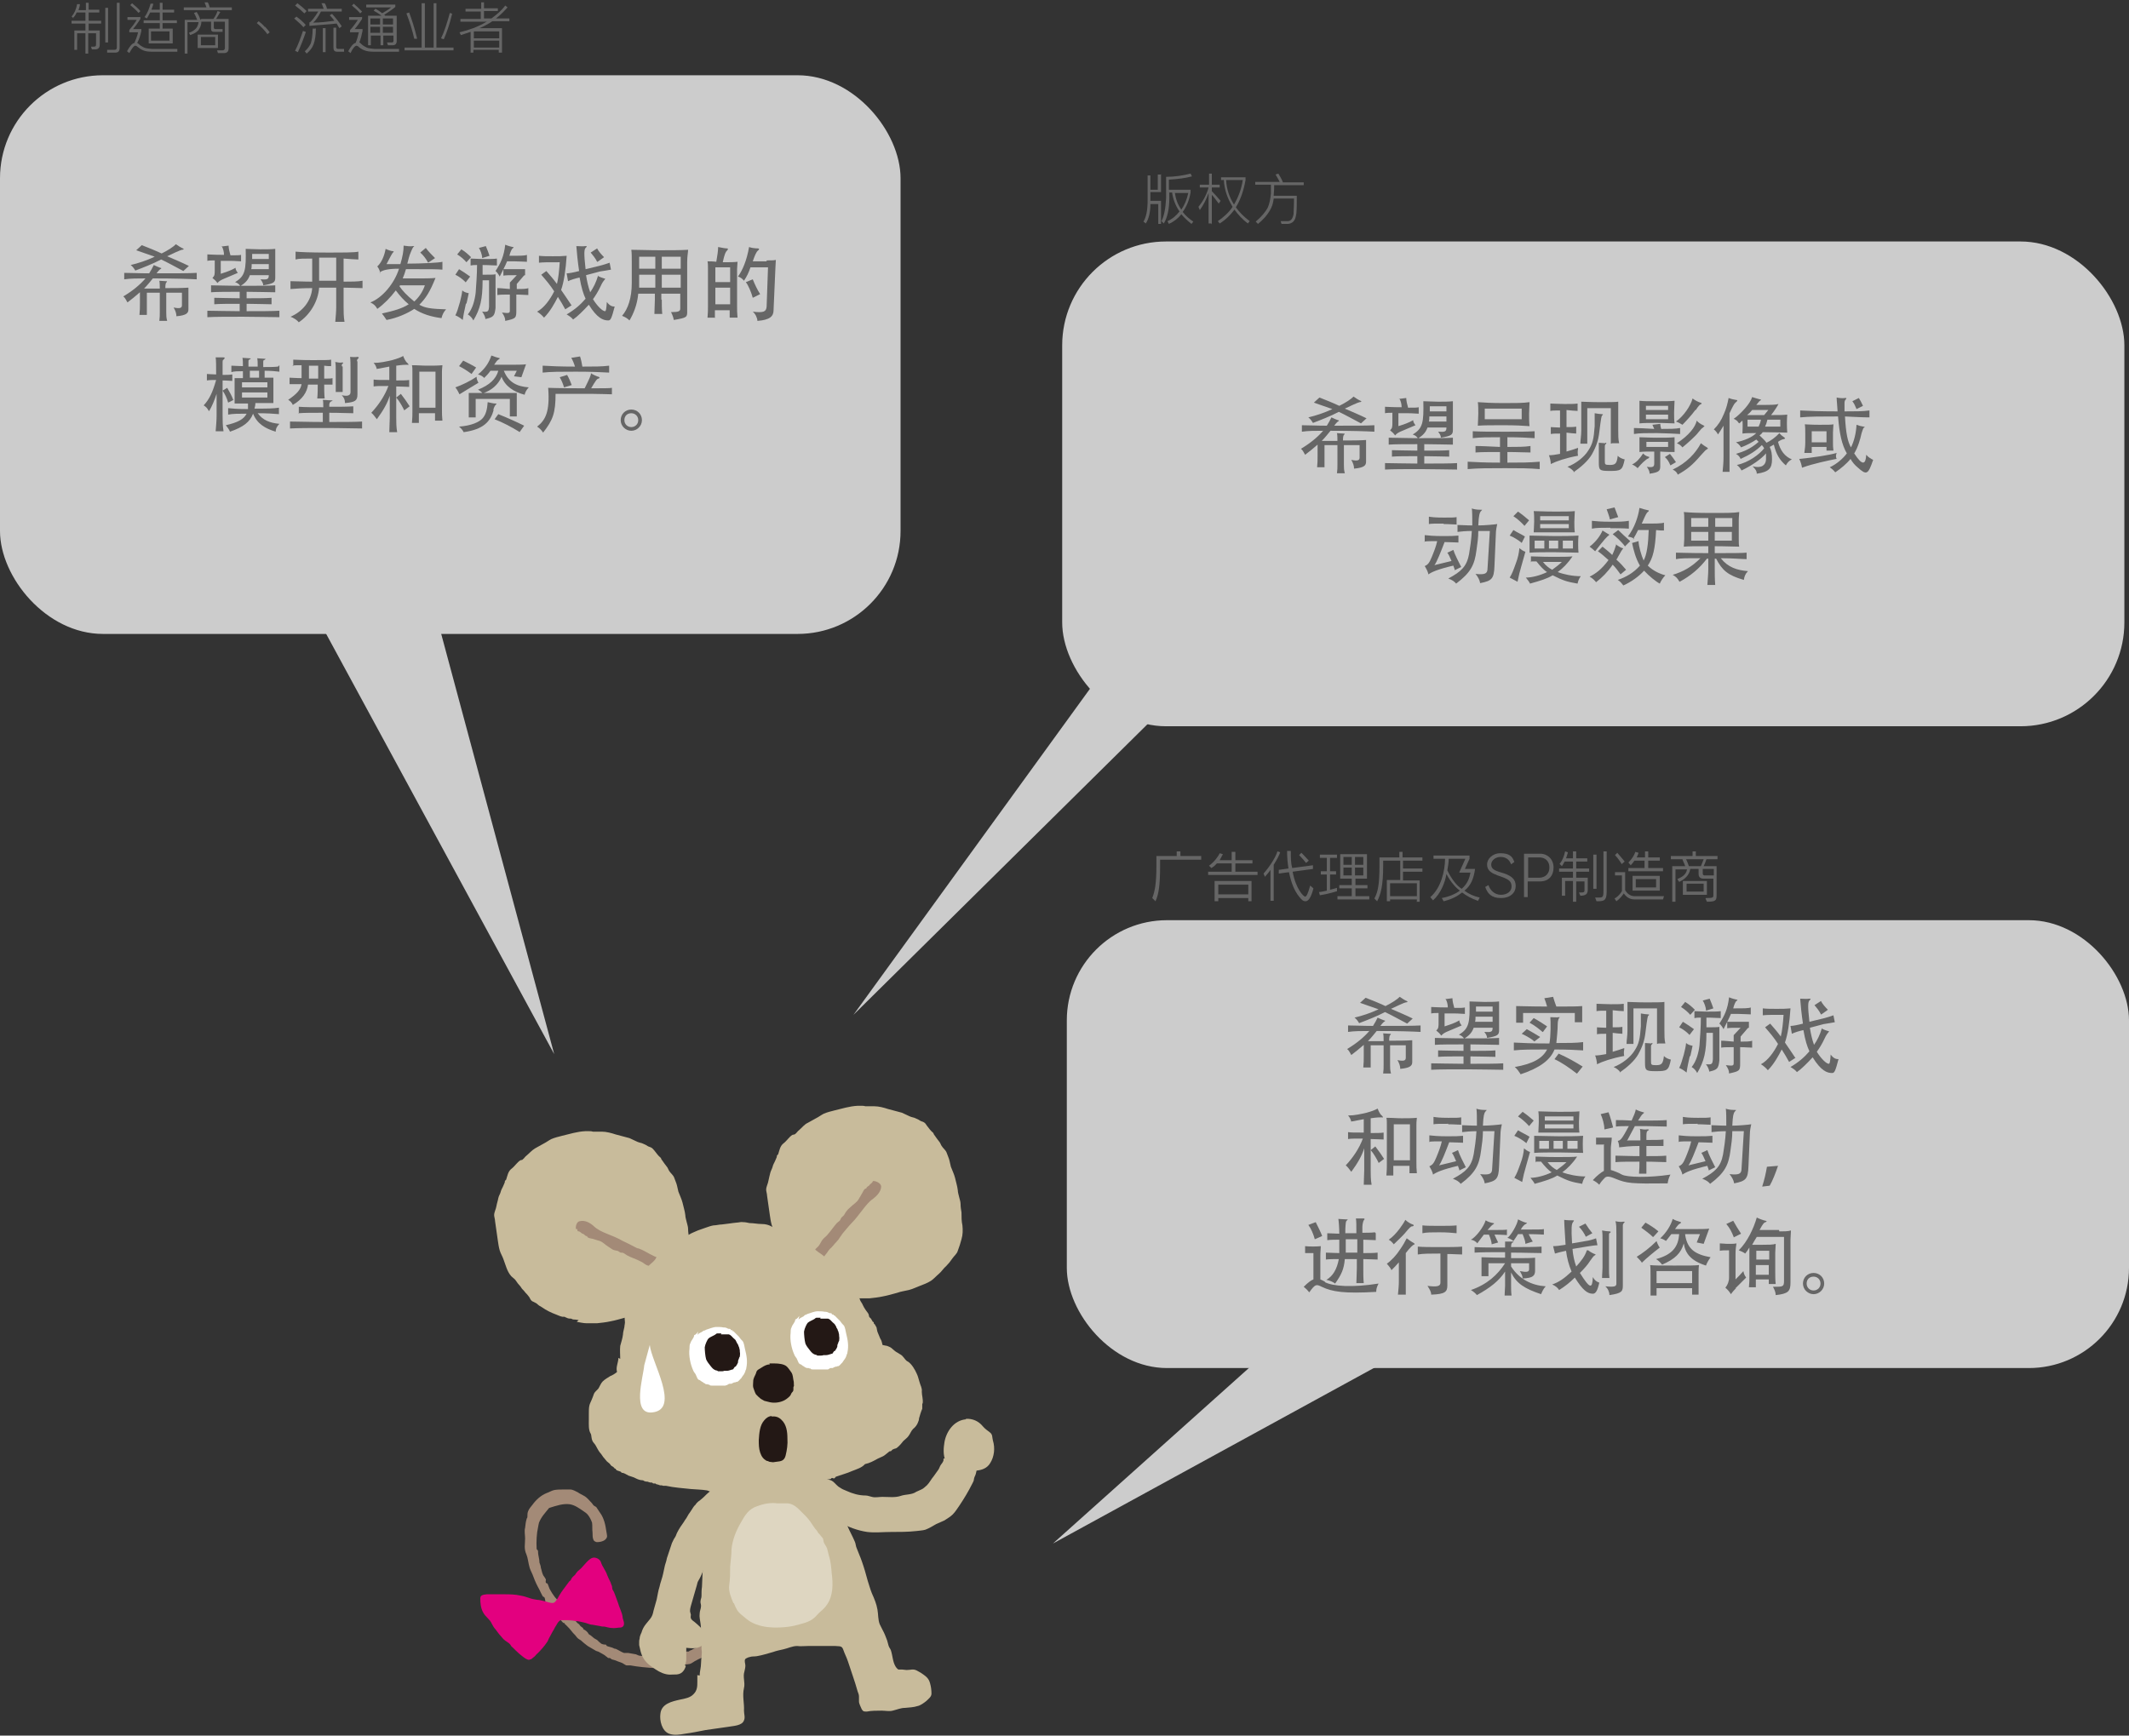 <?xml version="1.0" encoding="UTF-8"?><svg id="_レイヤー_2" xmlns="http://www.w3.org/2000/svg" viewBox="0 0 461 375.9"><rect x="0" y="0" width="461" height="375.9" fill="#333333" stroke="none"/><defs><style>.cls-1{fill:#a38a77;}.cls-1,.cls-2,.cls-3,.cls-4,.cls-5,.cls-6{fill-rule:evenodd;}.cls-1,.cls-2,.cls-3,.cls-4,.cls-5,.cls-6,.cls-7,.cls-8{stroke-width:0px;}.cls-2{fill:#231815;}.cls-3{fill:#c8bb9b;}.cls-4{fill:#e3007f;}.cls-5{fill:#ded6c1;}.cls-6{fill:#fff;}.cls-7{fill:#ccc;}.cls-8{fill:#666;}</style></defs><g id="_レイヤー_1-2"><path class="cls-8" d="M251.4,37.7v3.9h-2.3v1.9h2.3v5h-.6v-4.3h-1.7c0,1.9-.4,3.3-1,4.2l-.5-.4c.6-1,.9-2.5.9-4.7v-5.3h.6v3.1h1.6v-3.3h.6ZM253.2,42.9c0,2.3-.4,4.2-1.2,5.5l-.5-.5c.6-1.2.9-2.9,1-5v-4.6c1.9,0,3.7-.3,5.3-.7l.3.6c-1.5.4-3.1.6-5,.7v2.2h4.7v.6c-.3,1.7-.9,3.1-1.7,4.2.6.8,1.4,1.5,2.3,2.1l-.4.5c-.9-.7-1.6-1.4-2.2-2.1-.7.9-1.6,1.6-2.7,2.1l-.3-.6c1.1-.5,1.9-1.2,2.6-2.1-.9-1.3-1.4-2.7-1.6-4.1h-.6v1.2ZM255.8,45.4c.7-1,1.2-2.2,1.5-3.6h-2.9c.2,1.3.6,2.5,1.4,3.6Z"/><path class="cls-8" d="M262.3,48.4h-.6v-6.6c-.5,1.4-1.1,2.6-1.9,3.7l-.3-.7c1-1.2,1.8-2.7,2.2-4.2h-1.9v-.6h2v-2.4h.6v2.4h1.7v.6h-1.7v.8c.6.6,1.2,1.3,1.9,2.1l-.4.6c-.6-.8-1.1-1.5-1.5-1.9v6.4ZM264.9,39h-.5v-.6h5.3v.6c-.4,2.3-1.1,4.3-2.1,5.9.8,1.1,1.8,2.1,3,3l-.4.5c-1.2-.9-2.1-1.9-2.9-3-.9,1.2-1.9,2.2-3.2,3l-.4-.5c1.3-.9,2.4-1.9,3.2-3.1-1.1-1.8-1.8-3.7-1.9-5.9ZM265.5,39c.1,2,.7,3.7,1.7,5.3.9-1.5,1.6-3.3,1.9-5.3h-3.5Z"/><path class="cls-8" d="M277.1,39.4c-.3-.6-.6-1.1-.9-1.6l.6-.2c.3.5.7,1.1,1,1.9h4.5v.6h-6.4c0,.5,0,1.2-.1,2.2,0,0,0,0,0,.1h5c0,2.2,0,3.7-.2,4.4-.2,1.1-.8,1.6-1.7,1.7-.4,0-.9,0-1.4,0l-.2-.6c.6,0,1.1,0,1.5,0,.7,0,1.1-.5,1.3-1.5,0-.6.1-1.7.1-3.4h-4.4c-.1,1-.4,1.9-.9,2.7-.6,1-1.4,1.9-2.5,2.8l-.5-.5c1.3-1.1,2.1-2.1,2.6-3,.4-.9.6-2,.7-3.1,0-.9,0-1.5,0-1.9h-3.4v-.6h5.2Z"/><path class="cls-8" d="M251.2,186.2v1.4c0,4.1-.3,6.1-1,7.6l-.7-.7c.6-1.5.9-3.3.9-7v-2.1h4.4v-1h.8v1h4.5v.8h-8.9Z"/><path class="cls-8" d="M261.6,189.5v-.7h5.1v-1.8h-3.2c-.6.7-1.2,1-1.2,1l-.5-.5c1.1-.8,2-2,2.3-2.7l.7.2c-.3.6-.5.9-.7,1.3h2.6v-1.8h.8v1.8h3.7v.7h-3.7v1.8h4.8v.7h-10.7ZM270.3,195.2v-.7h-6.5v.7h-.8v-4.4h8v4.4h-.8ZM270.3,191.6h-6.5v2.1h6.5v-2.1Z"/><path class="cls-8" d="M275.1,195.2v-6.8c-.3.5-.8,1-1.2,1.5l-.3-.7c1.5-1.7,2.7-3.7,3-4.8l.6.2c-.2.6-.7,1.6-1.4,2.7v7.8h-.7ZM284.4,192.4c-.5,2-1.1,2.8-1.7,2.8s-.9-.4-1.4-1c-1.1-1.4-1.7-3-2.2-5.3l-2.2.3v-.8l2.1-.3c-.2-1.2-.3-2.4-.3-3.8h.8c0,1.4,0,2.6.3,3.7l4.5-.6v.8l-4.4.6c.7,3.8,2.4,5.4,2.7,5.4s.6-.6,1.1-2.4l.7.6ZM282.8,186.9c-.6-.8-1.5-1.7-1.5-1.7l.5-.5s.8.8,1.6,1.7l-.6.5Z"/><path class="cls-8" d="M289.6,193s-2.3.7-3.8.9l-.2-.7c.5,0,1.2-.2,1.7-.3v-3.5h-1.3v-.7h1.3v-2.9h-1.5v-.7h3.7v.7h-1.5v2.9h1.3v.7h-1.3v3.3c.9-.2,1.5-.4,1.5-.4v.7ZM289.6,194.8v-.7h3.1v-1.7h-2.7v-.7h2.7v-1.4h-2.5v-5.3h5.8v5.3h-2.5v1.4h2.6v.7h-2.6v1.7h3v.7h-6.8ZM292.7,185.6h-1.8v1.7h1.8v-1.7ZM292.7,187.9h-1.8v1.7h1.8v-1.7ZM295.2,185.6h-1.8v1.7h1.8v-1.7ZM295.2,187.9h-1.8v1.7h1.8v-1.7Z"/><path class="cls-8" d="M306.8,195.2v-.4h-5.8v.4h-.7v-4.6h2.9v-4.2h-3.7v1.2c0,4.1-.5,6.1-1.3,7.6l-.6-.6c.8-1.4,1.1-3.3,1.1-7v-1.9h4.3v-1.2h.7v1.2h4.3v.7h-4.2v1.7h4.2v.7h-4.2v1.9h3.6v4.6h-.7ZM306.8,191.3h-5.8v2.8h5.8v-2.8Z"/><path class="cls-8" d="M320,195.1c-1.4-.5-2.5-1.1-3.4-1.8-.9.7-2,1.4-4,1.9l-.4-.7c1.6-.3,3-.9,3.9-1.6-.7-.5-1.9-1.7-2.9-3.6-.3,1.9-1.3,4.3-2.9,5.7l-.6-.7c2.3-1.9,3.2-5.7,3.2-8.3h-2.5v-.7h7.8v.7l-1,2.2h2.2c-.3,2.2-1,3.7-2.3,4.7.9.7,2,1.2,3.3,1.5l-.4.8ZM316,188.9l1.3-2.9h-3.6c0,1-.2,1.7-.3,2.5.9,1.9,2.1,3.4,3.1,4,1.3-1.1,1.7-2.4,1.9-3.5h-2.4Z"/><path class="cls-8" d="M324.1,189.5c-1.5-.5-2.1-1.2-2.1-2.3s1.1-2.4,2.9-2.4,2.6.6,3,1.9l-.7.5c-.4-1.1-1.2-1.6-2.3-1.6s-2,.8-2,1.6.4,1.2,1.6,1.6l1.3.4c1.6.6,2.4,1.3,2.4,2.7s-1.1,2.6-3.2,2.6-2.9-1-3.4-2.4l.7-.4c.4,1.2,1.4,2.1,2.7,2.1s2.3-.7,2.3-1.8-.6-1.5-1.9-2l-1.4-.5Z"/><path class="cls-8" d="M330,194.3v-9.4h3.5c1.6,0,2.9,1.2,2.9,3s-1.1,3-2.9,3h-2.7v3.4h-.9ZM333.3,190.1c1.2,0,2.2-.8,2.2-2.2s-.9-2.2-2.2-2.2h-2.4v4.4h2.4Z"/><path class="cls-8" d="M340.6,195.2v-4.4h-1.7v3.2h-.7v-3.9h2.4v-1.3h-3v-.7h3v-1.5h-1.8c-.3.6-.6,1-.6,1l-.5-.5s.8-.8,1.2-2.7l.6.2c-.1.5-.3.9-.4,1.3h1.5v-1.5h.7v1.5h2.4v.7h-2.4v1.5h2.8v.7h-2.8v1.3h2.5v2.6c0,.9-.4,1.3-1.6,1.3l-.3-.7c1.1,0,1.2,0,1.2-.6v-1.8h-1.8v4.4h-.7ZM345,192.5v-7.4h.7v7.4h-.7ZM345.7,195.2l-.3-.8h.6c1,0,1.2,0,1.2-1.4v-8.6h.7v8.7c0,2.1-.7,2.1-2.2,2.1h0Z"/><path class="cls-8" d="M353.9,194.8c-1.1,0-1.8-.6-2.3-1.3-.3.5-.9,1.2-1.6,1.7l-.4-.6c1-.5,1.6-1.6,1.6-1.6v-3.4h-1.5v-.7h2.2v3.9c.4.7,1.1,1.3,2,1.3h6.4l-.2.7h-6.2ZM351.2,187.2s-.8-1.3-1.5-2l.5-.5c.7.8,1.6,1.9,1.6,1.9l-.6.5ZM352.6,188.7v-.7h3.5v-1.6h-2.2c-.3.5-.8,1-.8,1l-.5-.6s1.1-1,1.5-2.3l.7.2c-.1.4-.3.7-.4,1h1.8v-1.3h.7v1.3h2.5v.7h-2.5v1.6h3.2v.7h-7.5ZM353.5,192.9v-3.2h5.9v3.2h-5.9ZM358.6,190.4h-4.4v1.8h4.4v-1.8Z"/><path class="cls-8" d="M369.4,194.5c1.6,0,1.6-.1,1.6-.7v-3.5h-2.2c-.1,0-1,0-1-1v-1.1h-1.8c-.2,1.4-1.3,2.3-2.4,2.8l-.4-.6c.9-.4,1.9-.9,2.1-2.1h-2.5v7h-.7v-7.7h2.8c-.1-.4-.4-.9-.6-1.5h-2.5v-.7h4.7v-1h.7v1h4.7v.7h-2.4c-.2.6-.4,1.1-.6,1.5h2.8v6.2c0,1.2-.1,1.5-2.1,1.5l-.3-.7ZM364.4,193.8v-3h5.2v3h-5.2ZM365.1,186.1c.3.6.5,1.2.6,1.5h2.6c.1-.3.4-.9.6-1.5h-3.8ZM368.9,191.4h-3.7v1.7h3.7v-1.7ZM371.1,188.2h-2.4v.9c0,.5.3.5.4.5h2v-1.4Z"/><polygon class="cls-7" points="265.8 108.1 184.8 219.8 291 114.8 265.8 108.1"/><path class="cls-8" d="M16,4l-.5-.4c.6-.7,1-1.6,1.2-2.7h.6c0,.5-.2.9-.3,1.3h1.6V.6h.6v1.5h2.3v.6h-2.3v1.8h2.7v.6h-2.7v1.5h2.4v3.1c0,.6-.3,1-1,1h-.7l-.2-.6h.6c.4,0,.5-.1.5-.5v-2.4h-1.7v4.4h-.6v-4.4h-1.8v3.6h-.6v-4.2h2.4v-1.5h-3v-.6h3v-1.8h-1.9c-.2.5-.5.9-.8,1.2ZM23.4,1.7v7.5h-.6V1.7h.6ZM23.2,11.4v-.6c.4,0,1,0,1.5,0s.6-.2.6-.6V.6h.6v9.8c0,.7-.3,1-1,1h-1.8Z"/><path class="cls-8" d="M30.4,3.6v.5c-.5.8-1,1.5-1.6,2.2h1.8v.4c-.2,1-.5,1.9-.9,2.6,0,0,.2.1.3.2.4.4.8.6,1.2.8.4.2,1,.2,1.7.3.7,0,1.4,0,2.3,0s1.9,0,3.2,0v.6h-3.1c-1,0-1.8,0-2.4,0-.8,0-1.5-.1-1.9-.3-.5-.2-.9-.5-1.4-.9,0,0-.2-.1-.3-.1-.3,0-.7.5-1.3,1.6l-.5-.4c.6-1.1,1.1-1.7,1.6-1.8.3-.7.6-1.4.8-2.3h-1.9v-.5c.6-.7,1.2-1.5,1.6-2.2h-2v-.6h2.7ZM30.4,2.4l-.4.4c-.5-.6-1.1-1.1-1.8-1.7l.4-.4c.7.6,1.3,1.1,1.8,1.7ZM31.8,4l-.5-.3c.6-.8,1-1.8,1.3-2.9h.6c-.1.6-.3.9-.4,1.3h1.8V.6h.6v1.5h2.5v.6h-2.5v1.7h3.1v.6h-3.1v1.2h2.2v3.2h-5.2v-3.2h2.4v-1.2h-3.5v-.6h3.5v-1.7h-2.1c-.2.5-.5.9-.7,1.3ZM36.7,6.8h-4v2h4v-2Z"/><path class="cls-8" d="M45.4,1.6h4.8v.6h-10.4v-.6h4.9c-.1-.4-.3-.7-.4-1.1h.7c.1.2.3.6.4,1.1ZM43.6,4.1h2.6c.4-.5.7-1.1.9-1.7l.6.2c-.3.5-.6,1-.9,1.5h2.7v6.4c0,.6-.3,1-1,1h-1.3l-.2-.6h1.2c.3,0,.5-.2.5-.5v-5.7h-2.4v1.2c0,.3.1.4.4.4h1.5v.6h-1.8c-.5,0-.7-.2-.7-.7v-1.5h-2.1c0,.8-.3,1.3-.6,1.8-.4.5-1,.8-1.8,1.1l-.3-.5c.7-.2,1.2-.6,1.5-.9.3-.3.5-.8.6-1.4h-2.4v6.8h-.6v-7.3h2.7c-.2-.5-.4-1-.7-1.5l.6-.2c.3.5.6,1,.8,1.7ZM47.2,7.5v2.9h-4.4v-2.9h4.4ZM46.6,8h-3.1v1.8h3.1v-1.8Z"/><path class="cls-8" d="M57.4,5.8c.4.4.7.8,1,1.2l-.5.4c-.3-.4-.6-.8-1-1.2-.5-.5-.9-.9-1.3-1.2l.4-.4c.4.3.9.7,1.3,1.2Z"/><path class="cls-8" d="M66.2,5.4l-.5.5c-.5-.6-1.2-1.2-2-1.9l.5-.4c.8.6,1.5,1.2,2,1.8ZM66.2,7c-.5,1.5-1.1,3-1.7,4.3l-.6-.3c.7-1.4,1.2-2.8,1.7-4.3l.6.2ZM66.4,2.4l-.5.5c-.5-.5-1.2-1.1-2-1.7l.5-.5c.8.6,1.4,1.1,2,1.7ZM68.4,6.1c0,1.6-.2,2.7-.5,3.5-.3.8-.8,1.4-1.5,2l-.4-.5c.6-.5,1-1.1,1.3-1.7.2-.7.4-1.7.4-3.2h.6ZM66.9,4.9c0,0,.1,0,.1,0,.5-.3,1.1-1.1,1.9-2.4h-2.2v-.6h3.4c-.2-.4-.3-.9-.5-1.2h.7c.2.3.4.7.5,1.2h3.2v.6h-4.5c-.6,1.2-1.2,2-1.7,2.4,1.5,0,3.1-.2,4.6-.4-.3-.4-.6-.8-1-1.2l.5-.3c.9,1,1.6,1.9,2.1,2.7l-.5.4c-.2-.3-.4-.6-.6-1-1.8.2-3.8.3-5.9.5v-.6ZM70.5,6.1v5.2h-.6v-5.2h.6ZM72.2,10.2v-4.2h.6v4.1c0,.3.1.5.4.5h1.3v.6h-1.5c-.6,0-.8-.3-.8-1Z"/><path class="cls-8" d="M78.4,3.6v.5c-.5.8-1,1.5-1.6,2.2h1.7v.4c-.2,1-.4,1.8-.7,2.5.1,0,.2.1.4.3.4.4.8.6,1.2.8.4.2,1,.2,1.7.3.7,0,1.5,0,2.3,0s1.8,0,3,0v.6h-3c-1,0-1.8,0-2.5,0-.9,0-1.5-.1-2-.3-.5-.2-1-.5-1.4-.9-.1,0-.2-.1-.3-.1-.3,0-.8.5-1.3,1.6l-.5-.4c.6-1.1,1.1-1.7,1.6-1.8.3-.7.5-1.4.7-2.3h-1.9v-.5c.7-.7,1.2-1.5,1.7-2.2h-1.9v-.6h2.7ZM78.4,2.5l-.4.4c-.5-.6-1.1-1.1-1.8-1.7l.4-.4c.7.6,1.3,1.2,1.8,1.7ZM82.7,2.9c.7-.4,1.4-.8,2-1.3h-5.4v-.6h6.3v.5c-.7.6-1.6,1.2-2.4,1.7l.2.2h2.5v5.5c0,.6-.3.9-.9.9h-1l-.2-.6h1c.3,0,.4-.1.4-.4v-1.1h-2.2v2.1h-.6v-2.1h-2.1v2.1h-.6V3.4h2.9c-.5-.4-1-.7-1.7-1.1l.4-.4c.6.3,1.1.7,1.5,1ZM82.3,4h-2.1v1.3h2.1v-1.3ZM80.2,7.1h2.1v-1.3h-2.1v1.3ZM85.1,4h-2.2v1.3h2.2v-1.3ZM82.9,7.1h2.2v-1.3h-2.2v1.3Z"/><path class="cls-8" d="M92,.7v9.6h1.9V.7h.6v9.6h3.7v.6h-10.6v-.6h3.7V.7h.6ZM90.3,8.4h-.6c-.4-1.8-1-3.7-1.7-5.5l.6-.2c.6,1.6,1.2,3.5,1.7,5.6ZM97.9,3c-.5,2.1-1.1,3.9-1.8,5.5l-.6-.2c.7-1.4,1.3-3.3,1.9-5.5l.6.2Z"/><path class="cls-8" d="M104.2,1.9V.5h.6v1.3h3v.6h-3v1.6h1.6c1.1-.8,2.2-1.7,3-2.8l.5.4c-.8.9-1.6,1.7-2.5,2.4h2.9v.6h-3.7c-.2.1-.4.3-.6.4-.7.4-1.4.8-2.2,1.1h4.9v5.3h-.7v-.6h-5.5v.6h-.6v-4.5c-.7.2-1.4.5-2.1.7l-.3-.6c2.1-.5,4-1.2,5.7-2.2,0,0,.1,0,.2-.1h-5.7v-.6h4.4v-1.6h-3.3v-.6h3.3ZM108.1,6.8h-5.5v1.5h5.5v-1.5ZM102.6,10.3h5.5v-1.5h-5.5v1.5Z"/><polygon class="cls-7" points="276 291.3 228 334.3 303.5 293 276 291.3"/><path class="cls-3" d="M184.2,280.4c-.3,0-.5-.1-.8-.1-.3,0-.5,0-.8-.2-.3,0-.7,0-1-.2-.2,0-.3-.2-.5-.2-.1,0-.3,0-.4,0-.5-.1-.9-.3-1.4-.5-1.1-.4-2.1-.9-3.1-1.6-.4-.2-.7-.4-1-.7-.1-.1-.3-.2-.5-.3-.3-.2-.6-.2-.8-.5-.2-.2-.3-.6-.5-.8-.2-.3-.5-.6-.7-.8-.2-.3-.5-.6-.7-.8-.2-.2-.3-.5-.6-.8-.3-.3-.5-.5-.7-.9-.3-.4-.7-.7-1.1-1.1-.9-1-1.2-2.4-1.7-3.7-.2-.6-.6-1.2-.8-1.9-.2-.7-.3-1.4-.4-2.1-.2-1.4-.4-2.8-.6-4.2,0-.4-.2-1-.2-1.3,0-.7.4-1.3.5-2,.1-.6.3-1.2.4-1.7.1-.4.4-.9.5-1.3.1-.5.4-.9.6-1.4.1-.2.2-.5.3-.7,0-.1,0-.3.1-.4,0,0,.2-.2.2-.2.3-.9.4-1.8,1.2-2.4.4-.3.6-.6.9-.9.3-.3.6-.7,1-.9.2-.1.4,0,.6-.2.3-.2.5-.6.8-.8.6-.5,1.2-1.3,1.9-1.6.6-.3,1.2-.7,1.8-1,.6-.3,1.1-.7,1.7-1,.7-.3,1.5-.5,2.3-.7,1.7-.4,3.2-.9,5-1,.3,0,.6,0,.9,0,.3,0,.5,0,.8.1.4,0,.7,0,1.1,0,.3,0,.5,0,.8,0,1,0,2.1.3,3,.6,1,.3,2,.5,3,.8.5.2,1,.5,1.5.7.4.2.8.3,1.2.4.4.2.8.3,1.2.6.3.2.6.2.9.4.3.2.4.4.6.7.4.5.8,1.1,1.3,1.5.2.1.1.3.3.5.4.6.8,1.1,1.1,1.5.2.2.3.6.5.9.3.5.9.9,1.1,1.5.2.6.5,1.2.6,1.7.1.4.2.9.3,1.3.3.8.7,1.6.9,2.4.2.9.5,1.8.6,2.7,0,.5.2,1,.3,1.5.1.5.3.9.3,1.5,0,.6.1,1.2.2,1.8,0,1,0,1.9.2,2.8.1,1,.1,2-.2,3-.2.8-.5,1.7-.8,2.5-.2.7-.8,1.1-1.2,1.7-.4.6-.8,1.1-1.3,1.6-.6.5-1,1.2-1.6,1.7-.6.5-1.1,1.1-1.7,1.5-.8.5-1.6.8-2.4,1.1-.8.3-1.6.7-2.4.9-.8.2-1.7.3-2.5.6-1.1.3-2.1.6-3.2.8-.9.2-1.9.3-2.8.4-.7,0-1.5,0-2.3,0-.7,0-1.4-.2-2.1-.3Z"/><path class="cls-1" d="M189.6,255.8c-.2,0-.4,0-.6,0,0,.3-.5.6-.7.8,0,.1-.1.2-.3.3-.2.2-.4.2-.4.5-.5,0-.7.7-.9,1-.2.4-.5.8-.7,1.2-.4.8-1.2,1.2-1.8,1.8-.3.3-.6.5-.8.8-.3.3-.4.6-.6.9-.1.2-.4.4-.6.6-.2.3-.2.5-.4.7-.2.2-.4.3-.6.5-.7.8-1.3,1.7-2,2.5-.3.4-.8.7-1.1,1.1-.3.4-.5.9-.8,1.3-.3.4-.7.6-.9,1-.3.3-.5.7-.7,1.1-.4.6-1.1,1.5-.5,2.2.7.8,1.6.1,2.1-.5.7-.7,1.2-1.6,1.8-2.3.2-.3.3-.5.6-.8.5-.4.9-1,1.3-1.4.4-.4.7-.8,1-1.3.2-.2.3-.5.5-.7.7-.8,1.3-1.6,2-2.3.8-.8,1.5-1.8,2.3-2.8.7-.9,1.4-1.8,2.3-2.4.8-.6,1.7-1.6,1.7-2.6,0-.6-.8-1.1-1.5-1.2Z"/><path class="cls-3" d="M125.3,285.9c-.3,0-.5-.1-.8-.1-.3,0-.5,0-.8-.2-.3,0-.7,0-1-.2-.2,0-.3-.2-.5-.2-.1,0-.3,0-.4,0-.5-.1-.9-.3-1.4-.5-1.1-.4-2.1-.9-3.1-1.6-.4-.2-.7-.4-1-.7-.1-.1-.3-.2-.5-.3-.3-.2-.6-.2-.8-.5-.2-.2-.3-.6-.5-.8-.2-.3-.5-.6-.7-.8-.2-.3-.5-.6-.7-.8-.2-.2-.3-.5-.6-.8-.3-.3-.5-.6-.7-.9-.3-.5-.7-.7-1.1-1.1-.9-1-1.2-2.4-1.7-3.7-.2-.6-.6-1.2-.8-1.9-.2-.7-.3-1.4-.4-2.1-.2-1.4-.4-2.8-.6-4.2,0-.4-.2-1-.2-1.3,0-.7.4-1.3.5-2,.1-.6.3-1.1.4-1.7.1-.5.4-.9.5-1.3.1-.5.4-.9.6-1.4.1-.2.2-.5.3-.7,0-.1,0-.3.1-.4,0,0,.2-.2.2-.2.3-.9.4-1.8,1.2-2.4.4-.3.6-.6.9-.9.3-.3.6-.7,1-.9.2-.1.4,0,.5-.2.3-.2.5-.6.8-.8.6-.5,1.2-1.2,1.9-1.6.6-.3,1.2-.7,1.8-1,.6-.3,1.1-.7,1.7-1,.7-.3,1.5-.5,2.3-.7,1.7-.4,3.2-.9,5-1,.3,0,.6,0,.9,0,.3,0,.5,0,.8.1.4,0,.7,0,1.1,0,.3,0,.5,0,.8,0,1,0,2.1.3,3,.6,1,.3,2,.5,3,.8.5.2,1,.5,1.5.7.4.2.8.3,1.2.4.4.2.8.3,1.2.6.3.2.6.2.9.4.3.2.4.4.6.6.4.5.8,1.1,1.3,1.5.2.1.1.3.3.5.4.6.8,1.1,1.1,1.5.2.2.3.6.5.9.3.5.9.9,1.1,1.5.2.6.5,1.2.6,1.7.1.4.2.9.3,1.3.3.8.7,1.6.9,2.4.2.9.5,1.8.6,2.7,0,.5.2,1,.3,1.5.1.5.3.9.3,1.5,0,.6.1,1.2.2,1.8,0,1,0,1.9.2,2.8.1,1,.1,2-.2,3-.2.8-.5,1.7-.8,2.5-.2.7-.8,1.1-1.2,1.7-.4.6-.8,1.1-1.3,1.6-.6.5-1,1.2-1.6,1.7-.6.5-1.1,1.1-1.7,1.5-.8.5-1.6.8-2.4,1.1-.8.3-1.6.7-2.4.9-.8.2-1.7.3-2.5.6-1.1.3-2.1.6-3.2.8-.9.2-1.9.3-2.8.4-.7,0-1.5,0-2.3,0-.7,0-1.4-.2-2.1-.3Z"/><path class="cls-1" d="M125,266.2c0,.2,0,.4.2.5.3-.1.7.4.9.5.1,0,.2,0,.4.2.2.1.3.4.6.3.1.5.8.5,1.2.6.4.1.9.3,1.3.4.9.2,1.4.9,2.1,1.3.3.2.6.4.9.6.4.2.6.2,1,.3.3,0,.5.3.8.4.3,0,.5,0,.8.2.2.1.4.3.6.4.9.5,2,.8,2.9,1.3.5.2.9.6,1.3.8.5.2,1,.3,1.4.5.4.2.8.5,1.2.7.4.2.8.3,1.2.4.7.2,1.7.7,2.3,0,.7-.8-.3-1.6-1-2-.9-.5-1.8-.8-2.7-1.2-.3-.2-.6-.2-.9-.4-.6-.3-1.2-.6-1.7-.9-.5-.3-1-.5-1.5-.7-.3,0-.6-.2-.8-.3-.9-.5-1.8-.9-2.8-1.4-1-.6-2.1-1-3.3-1.5-1-.4-2.1-.9-2.9-1.7-.8-.7-1.9-1.3-3-1-.6.1-.9,1-.8,1.7Z"/><path class="cls-1" d="M161.3,350.1c-.4-.9-.5-2-1.2-2.4-.5,0-1.1.1-1.6.2-.4-.1-.4.5-.5.6-.2.3-.1.8-.4,1.3-.1.2-.6.7-.8,1-.3.5-.6,1.1-1.1,1.6-.5.6-1.1,1.3-1.8,1.9-.9.9-1.8,1.8-2.9,2.4-.3.2-.5.3-.8.4-.3.2-.5.3-.8.4-.1,0-.2.2-.3.2-.1,0-.3,0-.4,0-.6.2-1.1.3-1.7.4-.6,0-1.2.5-1.8.5-.5,0-1.1-.1-1.6,0-1.1,0-2,.1-3.3,0-.6,0-1.3.1-1.8,0-.2,0-.5-.2-.8-.3-.6-.1-1.1-.2-1.7-.3-.3,0-.7,0-.9,0-.6-.2-1.1-.6-1.8-.9-.2,0-.2,0-.4-.1-.3-.2-1-.3-1.5-.5,0,0-.2-.3-.2-.3-.2,0-.6,0-1-.2-.3-.2-.6-.5-.9-.8-.3-.2-.6-.3-.8-.5-.2-.2-.4-.3-.6-.5-.2-.1-.4-.2-.5-.4-.1-.2-.2-.3-.4-.5-.1-.1-.3-.2-.4-.3,0,0-.2,0-.3-.2,0,0,0-.2-.2-.3-.1-.1-.3-.2-.4-.3-.1-.1-.2-.3-.3-.4-.1-.1-.3-.2-.4-.3-.3-.3-.5-.6-.7-.9,0-.1-.3-.2-.4-.3-.2-.3-.4-.5-.7-.8-.2-.2-.6-.5-.7-.8-.1-.2-.1-.5-.3-.7-.2-.3-.5-.5-.7-.7-1-.8-1.8-1.9-2.4-3-.2-.3-.3-.8-.5-1.2,0-.2-.4-.2-.4-.3-.1-.2,0-.5,0-.7-.2-.5-.6-.8-.7-1.2-.2-.5-.2-.8-.4-1.4,0-.4-.2-.7-.3-1.1,0,0,0-.5-.1-.9-.1-.5-.2-1-.2-1.5,0-.3-.2-.3-.3-.5-.1-1.6,0-3.4.3-4.7.1-.4.1-.7.2-1,.5-1.3,1.4-2.2,2.2-3.2,1.6-.5,3-1,4.5-.8,1.1.2,1.9.8,2.8,1.4.4.3.8.5,1.1.9.4.5.7,1.1.9,1.7.1.7,0,1.4.1,2.1,0,.5,0,1.2.2,1.6.1.3.4.4.7.5.6,0,1.3-.1,1.8-.5.7-.6.4-1,.3-1.8-.2-1.4-.5-2.9-1.4-4.1-.3-.4-.5-.8-.8-1.2-.1-.1-.4-.2-.5-.3-.1-.1-.3-.3-.4-.5-.6-.6-1-1.2-1.7-1.6-.5-.3-1-.5-1.4-.8-.4-.2-1.1-.6-1.6-.6-.3,0-.5,0-.8,0-.2,0-.4,0-.6,0-.7,0-1.3,0-2,.1-.6.1-1.2.5-1.8.7-1.2.5-2.2,1.4-3,2.5-.3.4-.7.8-.9,1.3-.2.4-.2.8-.2,1.2,0,.2,0,.3-.1.4,0,0-.1.2-.1.3-.2.6-.2,1.2-.3,1.8-.2.7,0,1.6,0,2.3,0,1.3-.3,2.2.3,3.5.3.7.4,1.9.7,2.9.2.6.6,1.3.8,1.9.4,1.1.8,1.9,1.3,2.8.2.4.4.9.7,1.4,0,.1.4.2.4.3.2.4.1.8.3,1.1.4.5,1,.8,1.4,1.4,0,.2.2.3.3.5.1.3.3.6.5.8.2.3.5.7.8.9.3.2.5.6.8.8,0,0,.2,0,.3.1,0,0,0,.1,0,.2,0,0,0,0,.1,0,.2.2.3.3.4.4.3.3.6.6.9,1,.2.3.5.6.8.9.3.4.6.8,1,1,.4.2.6.5,1,.8.4.3.7.6,1.1.8.4.2.8.5,1.2.7.4.3.7.2,1.1.5.5.3,1,.5,1.4.9.1,0,.2.2.4.3.1,0,.2,0,.3,0,.2,0,.4.3.5.3.4.1.8.2,1.2.4.5.2,1,.3,1.4.6.2.1.4.3.6.3.2,0,.5,0,.8,0,1.6.3,3.6.5,5.6.6.7,0,1.4,0,2.1,0,1.2,0,2.4-.4,3.6-.7.5-.1,1-.1,1.5-.2.5-.1,1-.6,1.5-.8.2-.1.5-.3.8-.4.4-.2.8-.4,1.2-.6.5-.3,1.1-.5,1.6-.8.2-.1.2-.4.5-.6.2-.2.2,0,.3-.2,0,0,.1-.2.2-.2.2-.2.4-.3.7-.5.1-.1,0-.3.1-.4,0,0,.3,0,.4,0,.7-.7,1.1-1.7,1.9-2.1.5-1.7,1.5-3,3-3.9Z"/><path class="cls-4" d="M114.6,359.5c-.5,0-1-.4-1.4-.7-.5-.4-1-.8-1.5-1.3-.2-.2-.5-.5-.7-.7-.3-.2-.3-.3-.5-.6-.4-.5-1-.7-1.5-1.2-.2-.2-.4-.5-.6-.7-.4-.4-.7-.9-1.1-1.4-.3-.3-.6-.8-.8-1.2-.4-1-1.4-1.5-1.9-2.5-.5-.9-.6-2-.6-3,0-.8.7-.8,1.4-.9,1.2,0,2.4,0,3.6,0,1.3,0,2.5,0,3.8.3.6.1,1.2.3,1.8.5.5.2,1.1.3,1.7.4.4,0,.8.1,1.2.2.7.1,1.9.7,2.5.4.3-.2.6-.7.8-1,.1-.2.2-.4.4-.7.4-.7.9-1.3,1.4-2,.2-.3.4-.5.6-.8.1-.2.3-.2.4-.4.1-.1.1-.3.2-.4.2-.3.5-.5.7-.7.2-.3.4-.6.6-.8.2-.2.5-.4.7-.6.6-.6,1.7-2.1,2.5-2.3.7-.2,1.6.3,1.8.9.3,1,1.1,1.9,1.4,2.9.2.5.4.9.7,1.5.1.3.2.6.3.8.1.3,0,.6.2.9.2.3.3.5.4.8.2.6.5,1.3.7,1.9.2.8.9,2.2,1,3,0,.6.4,1.1.3,1.7,0,.4-.4.7-.7.7-.6,0-1.3.2-1.9.1-.5,0-1.1-.2-1.6-.3-.3,0-.6,0-.9-.1-.6-.1-1.1-.2-1.7-.3-.6,0-1.3-.4-1.9-.5-.5-.1-1.2-.3-1.7-.3-1-.2-2-.2-3-.2-.3,0-.4,0-.7.3-.3.3-.4.6-.6.9-.3.4-.4.8-.7,1.2-.2.4-.5.9-.7,1.3-.2.3-.3.7-.5,1-.6.9-1.3,1.7-2.1,2.5-.3.2-.5.6-.8.8-.2.1-.4.4-.7.5,0,0,0,0-.1,0Z"/><path class="cls-3" d="M151.5,362.9c0-.9.3-1.7.3-2.7,0-1,.3-2,.1-3,0-.4,0-.8,0-1.2,0-.3-.1-.6-.1-.9,0-.4,0-.8,0-1.3,0-.7,0-1.4-.1-2.1-.1-.8-.3-1.5-.2-2.2,0-.6.3-1.1.3-1.7,0-.4-.2-.7-.1-1.1,0-.3.2-.6.2-1,0-.7,0-1.4.1-2,.1-1.7.1-3.7.3-5,.1-1.1,0-2.1.1-3.2,0-1.3.5-2.5.6-3.8,0-.3-.2-.8-.1-1.1,0-.3.2-.5.3-.8,0-.7.2-1.2.3-1.9.2-.9.5-1.8.6-2.5,0-.4,0-.8,0-1.1.2-.6.7-.9.9-1.4.3-.7.4-1.4.6-2.1,0-.1.8-.5,1-.6.3-.2.6-.5.8-.7.6-.5,1.2-.8,1.9-1.2,1.6-.9,3-2.1,4.7-2.6.7-.2,1.5-.3,2.2-.3.7,0,1.5-.3,2.2-.2.7,0,1.4.3,2.1.4.9,0,1.7.3,2.6.6,2.1.7,3.8,2.2,5.4,3.7.6.6,1.1,1,1.4,1.8.3,1,.6,2,1,3,.4.9.9,1.7,1.2,2.7.3,1.1,1,2,1.4,3.1.5,1.2,1.1,2.2,1.6,3.4.2.4.2,1,.4,1.4.4,1.1.8,1.9,1.1,2.8.5,1.4.9,2.8,1.3,4.3.3.9.5,1.7.9,2.7.5,1.1,1,2.3,1.2,3.5.2,1.1.1,2.2.5,3.2.2.4.4.8.6,1.2.4.7.7,1.5,1,2.3.1.4.2.8.3,1.1.1.4.4.7.5,1,.4,1.2.4,2.5,1,3.5.1.2.5.7.7.7.2,0,.6,0,.8,0,.3,0,.6.1.9.1.9,0,1.4-.3,2.2.1.3.2.6.3.9.5,1,.7,1.7,1.1,2,2.3.2.7.3,1.5.3,2.2,0,.7-.6,1.1-1.1,1.6-.5.4-1.3,1-1.9,1.1-.9.3-1.8.3-2.7.4-1,0-1.8.4-2.7.6-.7.2-1.6,0-2.4,0-1.1,0-2.2,0-3.2.2-.6,0-.8,0-1.1-.5-.2-.5-.6-1.2-.6-1.7,0-.4,0-.7,0-1.1,0-.4-.2-.8-.3-1.1-.6-2.2-1.4-4.3-2.1-6.5-.3-.9-.7-1.6-1-2.5-.3-.9-.8-.7-1.7-.8-1,0-1.9,0-2.9,0-1,0-2.1,0-3.1,0-.8,0-1.5.1-2.3,0-1,0-2,.5-2.9.7-.8.2-1.5.3-2.3.6-1.1.3-2.3.7-3.5.9-.5.1-1.1,0-1.6.2-.2,0-.8.3-.9.4-.3.4,0,1,0,1.4,0,.5-.1.8-.2,1.3-.4,1.2.2,2.4-.1,3.6-.4,1.7.1,3.3,0,4.9,0,.7.3,1.5,0,2.1-.4,1.2-2.4,1.2-3.4,1.4-1.6.2-3.3.5-4.9.7-1.5.3-3,.6-4.5.8-1.1.2-2.3.4-3.4,0-1.6-.6-2.1-2.9-1.9-4.3.2-2.2,2.5-2.7,4.3-3.1,1-.2,2.2-.4,2.9-1.2.8-.8.8-1.7.8-2.7,0-.5,0-.9,0-1.4Z"/><path class="cls-3" d="M134.3,294.3c0-.9-.1-1.9,0-2.8.2-.8.5-1.6.6-2.5,0-.5.2-1,.3-1.6,0-.4.2-.9.1-1.3,0-.4-.1-.6,0-1,.1-.5.3-1.1.4-1.6,0-.5.3-.9.4-1.4,0-.4.1-.8.3-1.2.4-.8.6-1.7,1-2.6.1-.2.2-.4.4-.6,0-.1.3-.3.4-.4,0-.2,0-.3.1-.5,0,0,.2-.1.2-.2,0,0,0-.2,0-.2.3-.3.7-.5,1-.8.4-.3.4-.7.6-1,.3-.5.9-.9,1.3-1.3.2-.2.4-.4.6-.7,0-.1.3-.6.4-.7,1.2-.5,2.1-1.7,3.2-2.5.4-.3,1.1-.5,1.4-.7.1,0,.2-.3.3-.4.3-.2.7-.3,1.1-.4.3-.1.5-.4.8-.5.6-.4,1.3-.6,1.9-.9.5-.2,1.2-.4,1.7-.6.6-.2,1.1-.4,1.7-.5.6,0,1.2-.2,1.8-.2,1.1-.1,2.1-.3,3.2-.4.4,0,1-.2,1.4-.1.5,0,.9.1,1.4.2.9,0,1.7.2,2.6.2.9,0,1.6.2,2.3.6.4.2.9.3,1.4.5.3.1.6.2.9.2,0,0,.2,0,.2,0,0,0,.2.2.2.2.4.2.9.2,1.3.4.9.5,1.9.9,2.8,1.5.5.3.9.7,1.3,1.1.4.3.8.5,1,.8.6.7,1.3,1,1.9,1.5.5.5,1.2.8,1.7,1.3.5.5,1,1.1,1.6,1.7.5.5,1,.8,1.3,1.4.5.7.9,1.3,1.2,2.1.3.7.9,1.5,1.5,2,.3.3.5.7.7,1,0,.2.1.3.2.5.1.2.3.4.4.7.2.4.4.8.7,1.2.2.3.5.6.6.9.1.4,0,.5.4.8.2.2.3.5.5.8,0,0,.2,0,.2.1,0,0,0,.1,0,.2,0,0,.1.2.2.2.1.2.3.5.4.7.1.4.1.8.3,1.2.2.4.3.8.5,1.2.3.4.4,1,.5,1.4,0,0,.9.2,1,.2.5.2.8.3,1.2.7.3.3.7.6,1.1.8.4.3.8.4,1.1.8.4.4.6.9,1.1,1.1.8.5,1.5,1.7,1.9,2.6.3.6.4,1.2.6,1.8.2.8.6,1.3.5,2.1,0,.8.3,1.6.2,2.5,0,0-.1.1-.1.2,0,0,0,.2,0,.3,0,.2,0,.5,0,.7-.3.7-.5,1.4-.7,2.1,0,.3-.1.6-.2.8-.2.6-.6,1.1-1.1,1.5-.4.4-.6,1-.9,1.4-.3.5-.8.8-1.2,1.2-.4.5-.8,1-1.3,1.4-.3.3-.6.2-.9.4-.2,0-.3.3-.5.4-.2,0-.3,0-.5.2-.4.3-.8.7-1.2.9-.4.2-.7.3-1.1.5-.9.5-1.8,1-2.8,1.2-.7.8-1.8,1.1-2.8,1.5-1.1.5-2.3.8-3.4,1.2-.2,0-.3.4-.5.4-.2,0-.3-.1-.4-.1-.2,0-.3.2-.3.2-.5.1-1.1.2-1.6.4-1,.3-2,.8-3,1.1-1,.3-2.1.4-3.1.6-.5,0-.8.3-1.3.3-1.4.2-2.7.4-4.1.5-1.4.2-2.8.5-4.2.6-.6,0-1.1-.2-1.7-.2-.7,0-1.3,0-2,0-.7,0-1.2,0-1.9-.1-.2,0-.6-.2-.8-.3-.6,0-1.3.1-1.8,0-.5,0-.9-.3-1.3-.4-1.2-.2-2.4-.2-3.5-.3-1.8-.2-3.6-.3-5.4-.7-.2,0-.4,0-.6,0-.1,0-.2-.1-.3-.1-.1,0-.2,0-.3,0-.2,0-.5-.2-.7-.2-.2,0-.2-.1-.4-.2-.1,0-.2,0-.4,0-.1,0-.2-.1-.3-.2,0,0-.2,0-.2,0-.3,0-.5-.1-.8-.2-.3,0-.4,0-.6-.1-.2,0-.2-.2-.5-.2-.5,0-1-.2-1.4-.4-.5-.3-1.1-.4-1.6-.6-.4-.2-1.1-.7-1.5-.6-.1-.5-1.2-.3-1.3-.9-.3,0-.2-.1-.4-.3-.1,0-.2-.2-.3-.2-.3-.1-.4-.4-.6-.6-.2-.2-.4-.3-.6-.5-.2-.2-.3-.4-.5-.6-.4-.4-.6-.9-1-1.3-.4-.5-.6-1-.9-1.5-.2-.4-.6-.7-.7-1-.3-.6-.2-1.3-.4-1.6-.5-.8-.4-2-.4-3,0-.4,0-.9,0-1.3,0-.6,0-1.2.1-1.7.1-.5.3-.8.5-1.3.2-.4.3-.8.5-1.3.2-.5.7-.8,1-1.2.3-.5.5-1.1.9-1.5.5-.5,1.1-.8,1.7-1.2.2,0,1.5-.8,1.4-.9-.3-1,.3-2,.3-3Z"/><path class="cls-2" d="M166.7,295.5c-.6,0-1.2.3-1.8.7-.4.3-.9.4-1.1.9-.1.4-.3.8-.5,1.2-.1.3-.2.5-.2.8,0,.5-.1,1,0,1.4.2.5.3,1,.6,1.5.2.2.4.4.6.6.2.1.3.3.5.4.2.1.5.3.7.4.4.1.8.2,1.2.3.9.2,2,.1,2.9-.3.5-.2,1-.6,1.4-1,.2-.2.3-.5.4-.7.2-.2.4-.4.4-.7,0-.2,0-.3,0-.5,0-.2.2-.3.1-.6,0-.3,0-.7-.1-1-.1-.5-.1-1.1-.4-1.6-.3-.4-.6-.9-1-1.3-.6-.6-1.9-.7-2.7-.7-.4,0-.8,0-1.1,0Z"/><path class="cls-6" d="M172.9,285.8c.4-.4.6-.4,1.1-.7,0,0,.2-.2.3-.3.2,0,.3-.1.5-.2.6-.2,1.7-.6,2.1-.6.6,0,1.2,0,1.6.1.6,0,.7.1,1.1.3.2,0,.4,0,.5.1,0,0,0,.2.1.2,0,0,.2,0,.3,0,0,0,0,.2,0,.2,0,0,.2,0,.2,0,.2.2.4.4.6.6.3.3.4.4.6.6.1.1.2.3.3.4.2.3.5.5.6.7.2.4.3,1,.4,1.5.4,1.6.6,2.8.3,4.2,0,.2-.1.4-.2.6,0,.1,0,.2-.1.3,0,.1-.1.3-.2.4,0,.1-.1.2-.2.3,0,0-.1.2-.2.3,0,0,0,0-.1.1,0,0,0,0,0,0,0,0,0,0,0,0,0,0,0,0,0,.1,0,0,0,0-.1.1,0,0-.1.1-.2.2-.2.2-.4.5-.7.6,0,0-.1,0-.2,0,0,0-.1.1-.2.1-.1,0-.3,0-.4.1-.1,0-.2.1-.4.2,0,0-.2,0-.2,0,0,0-.1,0-.2,0-.2,0-.4.2-.6.3-.1,0-.2,0-.3,0,0,0-.1,0-.2,0,0,0,0,0-.1,0-.1,0-.3,0-.5,0-.3,0-.7,0-1,0-.2,0-.4,0-.6,0-.2,0-.4,0-.6,0-.2,0-.4,0-.5-.2-.1,0-.3,0-.4-.1,0,0-.2,0-.3,0-.1,0-.2,0-.3-.1-.2,0-.3-.2-.5-.3,0,0-.1,0-.2-.1,0,0,0,0-.1-.1,0,0-.2-.1-.3-.2-.2,0-.4-.2-.5-.4-.1-.2-.2-.5-.4-.9-.2-.3-.4-.5-.5-.8-.6-1.3-1-3.2-.8-4.7,0-.4,0-.9.2-1.2.2-.7.8-1.1.8-1.7.5-.2.6-.5.9-.8Z"/><path class="cls-2" d="M177.7,285.4c0,0-.2,0-.3,0-.1,0-.3,0-.4,0,0,0-.1,0-.2,0-.2,0-.3.2-.5.3-.3.2-1.1.5-1.4.8-.2.2-.7,1.2-.8,1.9,0,.6.1,1.9.3,2.6.2.5.6,1,1,1.5.4.5.6.7,1.1.9.2,0,.4.1.5.2.2,0,.5,0,.7,0,.2,0,.4,0,.6-.1.2,0,.4,0,.6,0,.4,0,.8-.2,1.2-.3,0,0,.2,0,.2-.1,0,0,.1-.2.2-.3,0,0,.1-.2.2-.2,0,0,.2,0,.2-.2.2-.2.3-.5.4-.7,0-.2,0-.5.2-.8,0-.2.1-.3.2-.5,0-.3.1-.6,0-1,0-.2,0-.5-.1-.7,0-.2-.1-.4-.2-.6,0-.2-.2-.4-.3-.6,0-.2-.2-.4-.3-.6-.1-.2-.3-.3-.5-.5-.3-.3-.6-.7-1-.8-.1,0-.2,0-.4,0-.1,0-.3,0-.4,0s-.3,0-.4,0c-.2,0-.4,0-.5,0Z"/><path class="cls-2" d="M167.1,306.7c-.6,0-1.2.4-1.6.9-1,1.1-1.1,2.8-1.2,4.3,0,.9,0,1.8.3,2.7.3.9.7,1.4,1.4,1.8.2,0,.4.1.6.2.2,0,.5.1.8.1.2,0,.5-.1.7-.1,1-.1,1.7-.2,2-1.3.3-1.2.5-2.5.4-3.8,0-1.4-.2-3-1.3-4-.6-.6-1.3-.8-2.1-.7Z"/><path class="cls-6" d="M151,289.1c.4-.4.6-.4,1.1-.7,0,0,.2-.2.3-.2.2,0,.3-.1.5-.2.6-.2,1.7-.6,2.1-.6.6,0,1.2,0,1.6.1.6,0,.7.1,1.1.3.2,0,.4,0,.5.1,0,0,0,.2.1.2,0,0,.2,0,.3,0,0,0,0,.2,0,.2,0,0,.2,0,.2,0,.2.2.4.4.6.6.3.3.4.4.6.6.1.1.2.3.3.4.2.3.5.5.6.7.2.4.3,1,.4,1.5.4,1.6.6,2.8.3,4.2,0,.2-.1.4-.2.6,0,.1,0,.2-.1.3,0,.1-.1.3-.2.4,0,.1-.1.2-.2.3,0,0-.1.2-.2.3,0,0,0,0-.1.1,0,0,0,0,0,0,0,0,0,0,0,0,0,0,0,0,0,.1,0,0,0,0-.1.1,0,0-.1.1-.2.2-.2.2-.4.5-.7.6,0,0-.1,0-.2,0,0,0-.1.1-.2.1-.1,0-.3,0-.4.1-.1,0-.2.1-.4.2,0,0-.1,0-.2,0,0,0-.1,0-.2,0-.2,0-.4.2-.6.3-.1,0-.2,0-.3.1,0,0-.1,0-.2,0,0,0,0,0-.1,0-.1,0-.3,0-.5,0-.3,0-.7,0-1,0-.2,0-.4,0-.6,0-.2,0-.4,0-.6,0-.2,0-.4,0-.5-.2-.1,0-.3,0-.4-.1,0,0-.2,0-.3,0-.1,0-.2-.1-.3-.2-.2,0-.3-.2-.5-.3,0,0-.1,0-.2-.1,0,0,0,0-.1-.1,0,0-.2-.1-.3-.2-.2,0-.4-.2-.5-.4-.1-.2-.2-.5-.4-.9-.2-.3-.4-.5-.5-.8-.6-1.3-1-3.2-.8-4.7,0-.4,0-.9.2-1.2.2-.7.8-1.1.8-1.7.5-.2.6-.5.9-.8Z"/><path class="cls-2" d="M156.2,288.8c0,0-.2,0-.3,0-.1,0-.3,0-.4,0,0,0-.1,0-.2,0-.2,0-.3.2-.5.3-.3.2-1.1.5-1.4.8-.2.2-.7,1.2-.8,1.9,0,.6.1,1.9.3,2.6.2.5.6,1,1,1.5.4.5.6.7,1.1.9.2,0,.4.1.5.2.2,0,.5,0,.7,0,.2,0,.4,0,.6-.1.2,0,.4,0,.6,0,.4,0,.8-.2,1.2-.3,0,0,.2,0,.2-.1,0,0,.1-.2.2-.3,0,0,.1-.2.2-.2,0,0,.2,0,.2-.2.2-.2.3-.5.4-.7,0-.2,0-.5.2-.8,0-.2.1-.3.2-.5,0-.3.1-.6,0-1,0-.2,0-.5-.1-.7,0-.2-.1-.4-.2-.6,0-.2-.2-.4-.3-.6-.1-.2-.2-.4-.3-.6-.1-.2-.3-.3-.5-.5-.3-.3-.6-.7-1-.8-.1,0-.2,0-.4,0-.1,0-.3,0-.4,0-.1,0-.3,0-.4,0-.2,0-.4,0-.5,0Z"/><path class="cls-5" d="M158.9,347.2c.2.4.3.8.5,1.1.4,1,1.4,1.6,2.2,2.3,1.3,1.1,3,1.6,4.6,1.8,1.7.2,4.1.1,5.8-.3,1.5-.4,3.2-.7,4.3-1.7.5-.4.8-.9,1.3-1.3.6-.5,1.1-1,1.5-1.6,1.3-1.9,1.3-4.4,1-6.7-.1-1.2-.2-2.6-.6-3.8-.1-.4-.2-.8-.3-1.2-.1-.6-.4-1-.7-1.5-.2-.3-.2-.8-.3-1.1,0,0-.4-.5-.5-.6-.2-.3-.4-.4-.6-.7-.1-.2-.2-.4-.4-.6-.1-.1-.3-.3-.4-.5-.6-.9-1.1-1.7-1.9-2.5-1.2-1.1-2.2-2.6-3.9-2.7-.8,0-1.4,0-2.2,0-1.4-.2-3,.1-4.3.6-1.9.6-2.7,2-3.6,3.6-1,1.7-1.8,3.7-2,5.7,0,1.3-.2,2.5-.3,3.8,0,1.4,0,2.7-.2,4-.2,1.3.4,2.7.9,3.9Z"/><path class="cls-3" d="M181.8,329.7c-.8-.4-1.6-.9-2.3-1.5-.9-.7-1.9-1.2-2.6-2.1-.7-.9-1.3-2-1.1-3.3,0-.7.3-1.1.7-1.7.4-.6.5-.7,1.2-.7.8,0,2-.1,2.7.5.5.4.9,1,1.5,1.3.4.3.9.5,1.4.7,1.3.6,2.7,1,4.1,1,.5,0,.9.2,1.4.3.7.2,1.5,0,2.3,0,1.3,0,2.7.2,3.9-.2,1.1-.4,2.4-.2,3.4-.9.4-.2.7-.3,1.1-.5.5-.2.8-.6,1.2-.9.6-.6.9-1.3,1.5-2,.4-.5.6-.9,1-1.4.2-.3.3-.7.5-1,.2-.3.5-.6.6-1,0-.2,0-.3,0-.4,0,0,.6,0,.7,0,.3,0,.5.2.9.2,1,0,2,0,2.9-.1,1,0,2.1,0,3.1,0,0,0-.5,3-.6,3.2-.1.4-.3.6-.4,1.1,0,.4-.2.7-.4,1.1-.8,1.6-1.7,3.1-2.7,4.6-.5.7-.9,1.4-1.5,2-.5.5-1.2.9-1.8,1.3-.6.3-1.2.5-1.8.8-.7.4-1.5.9-2.3,1.2-.6.2-1.4.2-2,.3-1.8.2-3.7.2-5.5.2-1.7,0-3.4.2-5.1,0-2.1-.3-4.2-1.1-6-2.1Z"/><path class="cls-3" d="M148.5,360.8c-.1.5-.4,1-.7,1.3-.8.8-1.8.5-2.7.6-1.1,0-2.2-.5-3.1-1.1-.5-.3-1-.7-1.4-1-1-.8-1.6-1.8-1.9-3-.1-.4-.2-.9-.3-1.3,0-.2,0-.5,0-.7,0-.2,0-.4.1-.7,0-.4.2-.9.4-1.3.2-.7.5-1.3,1-1.9.3-.4.6-.7.9-1.1.4-.5.6-1.1.7-1.7.2-.8.5-1.7.7-2.5.2-.9.3-1.8.6-2.7.2-1,.6-1.9.8-2.9.1-.5.2-1,.3-1.4.1-.6.4-1.2.5-1.9.2-.6.4-1.2.6-1.8.2-.5.3-1,.5-1.5.2-.4.4-.9.7-1.3.2-.3.3-.8.5-1.1.4-.8.9-1.5,1.4-2.2.2-.4.5-.7.7-1.1.2-.3.3-.6.5-.8.1-.2.3-.4.4-.6.3-.4.5-.9.9-1.2.1-.2.2-.3.4-.5.1-.1.3-.3.5-.4.2-.2.4-.3.6-.5.5-.4,1.3-1.4,1.9-1.6.8-.2,2,.6,2.7,1,.6.3,1,.8,1.4,1.4.2.4.4.8.2,1.3-.3.8-.5,1.7-1,2.5-1.2,2-2.2,4.1-3.2,6.2-.2.5-.5,1-.7,1.5-.7,1.9-1.1,3.8-2.2,5.6-.2.3-.2.6-.3.9-.4,1.5-.9,3-1.3,4.5-.1.4-.3,1.1-.1,1.5,0,.2.1.3.1.4,0,.3-.1.5,0,.8.1.3.5.6.8.8.8.7,1.6,1.3,2,2.2.4.8.4,2-.2,2.7-.9,1-2.4.8-3.6.7,0,.3,0,.6,0,.9,0,.3,0,.7,0,1,0,.2,0,.4,0,.6,0,.4-.1.8-.3,1.3Z"/><path class="cls-3" d="M209.2,307.4c-2.6.2-4.3,2.6-4.7,5-.2,1.2-.3,2.7.2,3.9.5,1.2,1.7,1.7,2.9,1.9,2.1.4,5.5.9,6.8-1.3.9-1.4,1.1-3.3.6-4.9-.2-.7,0-1.3-.7-1.8-.5-.4-1-.7-1.5-1.3-.9-1.1-2.2-1.7-3.7-1.6Z"/><path class="cls-6" d="M140.7,291.3c.3,3.6,6.7,13.9.6,14.6-4.6.6-2-7.7-1.8-10.2"/><rect class="cls-7" x="231" y="199.3" width="230" height="97" rx="21.7" ry="21.7"/><rect class="cls-7" y="16.3" width="195" height="121" rx="22.3" ry="22.3"/><rect class="cls-7" x="230" y="52.3" width="230" height="105" rx="22.5" ry="22.5"/><path class="cls-8" d="M34.3,60.8c.4,0,1.2.1,1.6.1s.3.1.1.3c-.1.1-.2.4-.2,1.2,1.8,0,3.6,0,5-.1,0,.4,0,1.3,0,1.7v3c0,.8-.4,1.3-2.6,1.5,0-.6-.2-1.2-.6-1.9,1.4.3,1.8.1,1.8-.5v-2.7h-3.4v4.2c0,.7,0,1.2.2,1.9h-1.7c.1-.7.1-1.2.1-1.9v-4.2h-2.8v4.8h-1.6c.1-1,.1-1.6.1-2.5v-2.4c-.9.8-1.9,1.6-2.7,2.2-.3-.5-.5-1-.9-1.3,2-1.2,3.6-2.5,4.8-3.9-1.8,0-3.2,0-4.6.2v-1.4c1.5,0,3.2.1,5.4.1.4-.6.7-1.2,1-1.8.4.2,1.1.5,1.4.6.3,0,.3.2,0,.3,0,0-.3.2-.8.9,4.3,0,7,0,8.7-.1v1.4c-1.9-.1-4.8-.2-9.5-.2-.5.6-1.2,1.5-1.9,2.2h3.4c0-.6,0-1.2-.1-1.7ZM38.1,52.9c.4.3,1.2.8,1.5.9.3.1.2.3-.2.3-.2,0-2.2.9-3.2,1.4,1.6.7,3.3,1.4,4.7,2.1l-1.2,1.1c-1.7-.9-3.7-2-4.8-2.5-1.7.9-4,1.8-5.6,2.4-.3-.5-.6-.9-1-1.2,1.7-.4,3.5-1,5.2-1.8-1.4-.5-3.2-1.1-4-1.4l1.2-1.1c1.3.5,2.8,1.1,4.3,1.8,1.4-.7,2.5-1.4,3.2-2.1Z"/><path class="cls-8" d="M47.9,53.4l1.6-.2c0,.6.2,1.4.4,2.1,1.4,0,1.9,0,2.3-.1v1.4c-.6,0-1.2-.1-2.2-.1h-2.2v2.8c1.2-.4,2.2-.7,3.2-1.3,0,.4.2.7.5,1.1l-3.3,1.4c-.4.2-.8.4-1.1.8-.3-.4-.6-.7-1.1-1.1.5-.5.5-.7.5-1.9v-1.9c-.7,0-1.1,0-1.6.1v-1.4c.6,0,1.2.1,3.6.1,0-.7-.2-1.4-.5-1.9ZM46.4,65.9v-1.4c1,0,3.5.1,5.5.1v-1.4c-2.2,0-5.1,0-6.2.1v-1.5c1.2,0,3.8.1,6.9.1s5.7,0,7-.1v1.5c-1.1,0-4-.1-6.2-.1v1.4c2,0,4.4,0,5.4-.1v1.4c-1,0-3.4-.1-5.4-.1v1.6c2.7,0,5.7,0,7.1-.1v1.4c-1.5,0-5-.1-7.9-.1s-6.2,0-7.7.1v-1.4c1.4,0,4.3.1,7,.1v-1.6c-2,0-4.5,0-5.5.1ZM52,61.9c-.2-.3-.5-.6-1.1-.8,2.2-1.3,2.4-2.6,2.3-7.2.8,0,2.1.1,3.2.1s2.4,0,3.2-.1c0,.5,0,1.2,0,2.3v3.9c0,1-.2,1.3-2.6,1.7,0-.4-.2-.8-.6-1.3,1.5.1,1.8,0,1.8-.9h-4.1c-.4,1.1-1,1.7-2.1,2.4ZM54.4,58.3h3.8v-1.1h-3.7c0,.4,0,.8-.1,1.1ZM58.2,55h-3.6c0,.4,0,.7,0,1.1h3.6v-1.1Z"/><path class="cls-8" d="M78.5,60.7v1.7c-.9,0-2.6-.1-4.1-.1v4.2c0,.9,0,2.1.2,3.2h-2c.1-1.1.2-2.3.2-3.2v-4.2h-3.7c-.2,3-2,5.9-4.4,7.5-.4-.5-1.2-1-1.8-1.2,2.6-1.1,4.5-3.4,4.7-6.2-1.9,0-3.6.1-4.7.2v-1.7c1.2,0,2.7.1,4.7.1v-5c-1.8,0-2.9,0-3.6.2v-1.7c.9.1,3.3.2,6.8.2s6.1,0,6.8-.2v1.7c-.5,0-1.9-.1-3.2-.2v5c1.5,0,3.2,0,4.1-.2ZM72.8,60.8v-5h-3.7v5h3.7Z"/><path class="cls-8" d="M82.3,59.3c0-.5-.1-.9-.6-1.6.8-.7,1.5-2.1,1.8-3.8.4.2,1.2.5,1.6.5.2,0,.2.1,0,.3-.1,0-.8,1.3-1.4,2.5h3c.5-1.7.7-2.9.7-4,.7.1,1.4.2,2.1.1.2,0,.3,0,0,.2-.1.1-.3.5-.5,1-.4.9-.6,1.8-.8,2.6,3,0,7-.2,7.6-.4v1.7c-1.1-.1-2.7-.1-5.1-.1h-2.8c-.2.7-.4,1.3-.7,2h3.6c1,0,2.5,0,3.5-.1-1.2,3-2.1,4.4-3.5,5.8,1.2.7,2.5.9,5.8,1-.5.5-.8,1.1-1,1.9-2.3-.3-4.2-.9-5.9-2-1.5,1-3.8,2-6,2.4-.3-.5-.7-1-1-1.4,2.7-.6,4.4-1.1,5.8-2-1-.8-1.9-1.8-2.8-3-1.2,1.6-2.6,3-4,4-.4-.7-.7-1-1.5-1.4,2.6-1,5.2-4.1,6.2-7.3-2.4,0-3.5.3-4.2.8ZM89.7,65.3c.9-.8,1.8-2,2.3-3.5h-5.4c0,0,0,.1-.1.2.6.9,1.5,1.9,3.2,3.3ZM92.7,56.9c-.4-.8-1.1-1.7-1.7-2.2l1.2-1c.6.8,1.3,1.5,2,2.2l-1.5,1Z"/><path class="cls-8" d="M100.8,61.1c-.7-.7-1.4-1.2-2.2-1.6l.8-1.2c.8.5,1.6,1,2.4,1.6l-1,1.3ZM100.9,65.7c-.3,1.4-.5,2.2-.7,3.6-.6-.5-1.1-.8-1.6-1,.4-.8.6-1.5,1-2.9.2-.9.4-1.5.5-2.5.3.3.8.5,1.4.6-.1.6-.3,1.3-.5,2.3ZM101,56.8c-.5-.6-1.2-1.2-2-1.7l.9-1.1c.8.5,1.4,1,2.1,1.7l-1,1.1ZM101.9,57.5v-1.5c.7,0,1.6.1,2.9.1s2.1,0,2.8-.1v1.5c-.8,0-1.6-.1-3.1-.1,0,.5,0,1.2,0,2.1,1.6,0,2.5,0,2.8-.1v7.3c-.2,1.7-.4,2-2.2,2.4,0-.5-.4-1.2-.7-1.6,1.3.1,1.4,0,1.5-1.1v-5.7c.1,0-1.4,0-1.4,0,0,4.1-.5,6.2-2,8.7-.3-.6-.7-1-1.2-1.3,1-1.2,1.5-3,1.7-4.7.1-1.4.3-4,.3-6-.5,0-.9,0-1.3.1ZM104.4,55.8c0-.6-.4-1.7-.7-2.1l1.5-.4c.3.7.6,1.5.8,2.1l-1.6.5ZM114.1,55.2v1.5c-.6,0-1.7-.1-2.7-.1h-1.6c-.4,1-.9,1.9-1.6,3.3-.2-.4-.6-1-.9-1.2,1.1-1.7,1.8-3.1,2.1-5.7.7.3,1.2.4,1.6.5.3,0,.3.1,0,.3-.1,0-.5.7-.7,1.6,2.4,0,3.2,0,3.9-.2ZM114.4,62.4v1.5c-.7,0-1.5-.1-2.6-.1v3.5c0,1.6-.1,1.7-2.4,2.2,0-.6-.2-1.1-.7-1.8,1.7.2,1.7.1,1.7-.6v-3.3c-1.2,0-2,0-2.7.1v-1.5c.7,0,1.5.1,2.7.2v-1.4l1.5-1.6c-1.8,0-2.3,0-2.9.1v-1.4c.6,0,1.3,0,2.3,0s1.7,0,2.4,0v1.3c-.2,0-.3.1-.6.5l-1.2,1.4v1.1c1.1,0,1.9,0,2.6-.2Z"/><path class="cls-8" d="M123.8,66.1l-1.4.9c-.5-.9-1-1.8-1.6-2.7-.7,1.4-1.7,3.2-3,4.5-.4-.5-1-1-1.5-1.3,1.5-.8,2.8-2.6,3.7-4.4-.9-1.4-1.6-2.2-2.8-3.6l1.1-.8c.7.8,1.5,1.7,2.3,2.8.3-1.2.5-3,.6-4.7-2.7,0-3.6,0-4.5.1v-1.5c.9.1,1.7.1,3,.1s2,0,3-.1c-.2,3.1-.6,5.7-1.2,7.4.8,1.2,1.6,2.3,2.3,3.4ZM129.4,59.7c.4.3,1.1.5,1.4.6.3,0,.3.1.1.3-.1.1-.5.6-.8,1.3-.6,1.3-1.2,2.2-1.7,2.9,1,1.6,2.1,2.6,2.6,2.6.2,0,.3-.4.4-2,.6.8,1.1,1,1.7,1-.7,2.7-.9,3-1.4,3-1.1,0-2.4-.5-4.2-3.4-1.2,1.3-2.4,2.5-3.4,3.2-.4-.5-.9-.8-1.4-1.1,1.7-1,3-2.1,4.1-3.4-.5-1.1-.9-2.3-1.3-4.6-.9.2-1.9.5-2.5.8l-.3-1.7c.5,0,1.6-.2,2.7-.5-.3-2-.5-4-.6-5.4.6,0,1.5.1,1.9,0,.4,0,.5,0,.1.4-.3.3-.4,1.1,0,4.6l2.9-.7c.8-.2,1.8-.5,2.3-.7l.3,1.5c-.6.1-1.6.3-2.4.4l-3,.8c.2,1.3.5,2.6.9,3.7.7-1,1.3-2.2,1.7-3.6ZM129.3,56.7c-.4-.8-.9-1.4-1.4-2l1.4-.9c.3.6.8,1.2,1.5,1.9l-1.4,1Z"/><path class="cls-8" d="M143.3,64.9c0,1.1,0,2,.1,3.1h-1.7c0-1.1.1-2,.1-3.1v-1.3h-3.6c-.2,2.4-1.1,4.5-1.9,5.8-.5-.5-.9-.7-1.6-1,1.3-1.5,2.1-3.9,2.1-7.1v-4.6c0-1.1,0-2-.1-2.6,1.9,0,3.6.1,6.1.1s4.5,0,6.2-.1c0,.5-.2,1.4-.2,2.6v10.7c0,1.3,0,1.4-2.9,1.9-.1-.6-.3-1.1-.6-1.7,1.7,0,2-.2,2-.8v-3.2h-4.1v1.3ZM141.9,58.2v-2.6h-3.5v2.6h3.5ZM138.4,59.5v2.8h3.5v-2.8h-3.5ZM147.4,58.2v-2.6h-4.1v2.6h4.1ZM143.3,59.5v2.8h4.1v-2.8h-4.1Z"/><path class="cls-8" d="M154.9,68.8h-1.7c.1-1.1.1-1.7.1-2.6v-8c0-.6,0-1.2-.1-1.6.5,0,1.2,0,1.9.1.2-1.2.4-2.3.4-3.2.6.1,1.4.3,1.9.3.3,0,.3.2,0,.5-.3.3-.5.7-.9,2.5,1.3,0,2.3,0,3.2-.1,0,.5-.1,1.1-.1,1.6v7.9c0,1,0,1.6.1,2.6h-1.7v-1.6h-3.2v1.7ZM158.1,57.9h-3.2v3.2h3.2v-3.2ZM158.1,62.3h-3.2v3.6h3.2v-3.6ZM166,56.4c.7,0,1.6,0,2-.1,0,.5-.1,1.2-.1,1.8l-.4,9.1c0,1.3-.8,2.1-3.5,2.3,0-.6-.4-1.5-1-2,2.4.3,2.9,0,3-1.1l.3-8.5h-3.8c-.4,1.2-.8,2-1.4,2.9-.4-.5-.9-.8-1.3-.9,1-1.4,1.9-3.5,2.4-6.4.5.2,1.3.3,1.9.3.3,0,.4.2,0,.5-.3.2-.7,1.1-1.1,2.3h3ZM163,64.5c-.3-1.1-.9-2.6-1.5-3.4l1.5-.6c.4,1,1,2.3,1.6,3.2l-1.6.8Z"/><path class="cls-8" d="M45.2,89c-.3-.6-.6-.9-1.1-1.2,1.2-1.3,1.9-2.7,2.7-5.5-.8,0-1.4,0-2,.1v-1.4c.5,0,1.2.1,2,.1,0-2,0-3-.1-3.7.6,0,1,0,1.6,0,.4,0,.5.1.1.5-.2.1-.2.3-.2.5v2.8c.9,0,1.5,0,2.1-.1v1.4c-.5,0-1.2-.1-2.1-.1v7.6c0,1,0,2.2.2,3.4h-1.7c.1-1.2.2-2.4.2-3.4v-4.7c-.5,1.5-1,2.7-1.6,3.7ZM50.6,86.6l-1.2.6c-.2-.8-.7-1.9-1.2-2.6l1-.6c.5.9,1,1.7,1.3,2.6ZM60.5,79.1v1.4c-.8-.1-1.9-.2-3.2-.2v1.5c.7,0,1.3,0,1.9,0,0,.7,0,1.7,0,2.7s0,1.9,0,2.8c-1,0-2,0-3.9,0,0,.5-.1.8-.2,1.2,2.8,0,4,0,5.3-.2v1.4c-1.2-.1-2.5-.2-4.6-.2,1.1,1.5,2.6,2.1,4.7,2.3-.5.5-.8,1-.8,1.7-2.3-.7-4-1.7-4.9-3.9-.7,1.8-2.1,2.9-5,3.9-.2-.5-.5-.9-.9-1.4,2.6-.6,3.9-1.3,4.5-2.5-1.8,0-3,0-4,.2v-1.4c1,.1,1.9.2,4.3.2,0-.4,0-.8,0-1.2-1.3,0-2.1,0-2.9,0,0-.9,0-1.9,0-2.8s0-1.9,0-2.7c.5,0,1.1,0,1.8,0v-1.5c-1,0-1.9,0-2.5.2v-1.4c.6,0,1.5.1,2.5.1,0-.7,0-1.3-.1-1.8.5,0,1,.1,1.5.1s.3.1,0,.3c-.2,0-.2.2-.2.4v1.1h2c0-.7,0-1.4-.1-1.8.5,0,1,.1,1.5.1s.3.1,0,.3c-.2,0-.2.2-.2.4v1.1c1.3,0,2.4,0,3.2-.1ZM57.9,82.8h-5.5v1.1h5.5v-1.1ZM52.4,86.1h5.5v-1.1h-5.5v1.1ZM54.1,80.3v1.5h2v-1.5h-2Z"/><path class="cls-8" d="M63.5,79.3v-1.4c.6,0,1.6.1,4.1.1s3.6,0,4.1-.1v1.4c-.3,0-.9,0-1.5-.1v2.8c.8,0,1.5,0,1.8-.1v1.4c-.3,0-1.1,0-1.8,0,0,.9,0,2,.1,3h-1.6c.1-1,.1-2.2.1-3h-2.1c-.2,1.6-1.2,3.2-3.3,4.4-.2-.5-.6-.9-1-1.1,1.9-1.3,2.7-2.2,2.9-3.4-1.2,0-2.1,0-2.6,0v-1.4c.4,0,1.4.1,2.6.1v-2.8c-.8,0-1.6,0-2,.1ZM64.7,89.6v-1.5c1.4.1,3,.1,5.3.1,0-.7,0-1.3-.1-1.6.5,0,1,.1,1.7.1s.4.1,0,.3c-.1,0-.3.4-.3.6v.5c2.3,0,3.9,0,5.2-.1v1.5c-1.3,0-2.9-.1-5.2-.1v2c3.2,0,5.4,0,7.1-.1v1.5c-1.9,0-4.3-.1-7.8-.1s-5.9,0-7.8.1v-1.5c1.7,0,4,.1,7.1.1v-2c-2.3,0-4,0-5.3.1ZM66.9,79.2v2.8h2v-2.8h-2ZM74.2,79.4v3.2c0,.7,0,1.5,0,2.3h-1.5c0-.9,0-1.5,0-2.3v-2.2c0-.9,0-1.5-.1-2,.5.1,1.1.2,1.5.1.3,0,.3.2,0,.3,0,0-.1.2-.1.5ZM77.4,78.3v7.1c0,1.4-.5,1.7-2.7,1.9,0-.7-.2-1.2-.7-1.7,1.4.3,1.9,0,1.9-.7v-4.7c0-1.2,0-2.4-.1-2.9.4,0,1,.1,1.6,0,.3,0,.4.2.1.4-.1.1-.2.2-.2.5Z"/><path class="cls-8" d="M81.6,80c-.1-.5-.3-1-.7-1.4,1.4,0,2.7-.3,4-.6,1.1-.3,1.9-.6,2.4-.9.2.5.5,1.2.9,1.5.4.4.3.5,0,.4-.5,0-1,0-2.4.2v3.2c1.1,0,2.2,0,2.8-.1v1.5c-.6,0-1.7-.1-2.8-.1v6.8c0,.9,0,2,.2,3.1h-1.7c0-1.1.1-2.2.1-3.1v-4.8c-.5,1.6-1.4,3.2-2.8,5.1-.4-.5-.7-1-1.2-1.4,1.5-1.6,2.9-3.6,3.7-5.8-2.1,0-2.5,0-3.2.1v-1.5c.7.1,1.1.1,3.4.1v-2.9c-1.2.2-1.9.4-2.7.5ZM87.5,88.8c-.4-.8-1-1.9-1.7-2.7l1-.8c.7.9,1.4,1.9,1.9,2.7l-1.2.9ZM90.8,91.6h-1.6c.1-1.2.1-1.6.1-2.4v-8.7c0-.6,0-1-.1-1.4,1.4,0,2.1.1,3.3.1s2.3,0,3.3-.1c0,.3-.1.7-.1,1.4v8.2c0,.8,0,1.5.1,2.4h-1.6v-1.6h-3.5v2.1ZM94.3,80.5h-3.5v7.8h3.5v-7.8Z"/><path class="cls-8" d="M99.5,85.4c-.3-.6-.5-1-.9-1.5,1.4-.5,3.1-1.3,4.6-2.3,0,.6.2.9.4,1.3-1.8,1.1-3,1.8-4.1,2.5ZM106.9,88.8c-.7,2.5-2.2,4.2-6.5,4.8-.2-.4-.5-.8-1-1.2,2.7-.2,4.4-1,5.1-1.8.7-.8,1-1.9,1.1-3.5.5.1,1.2.3,1.7.3.3,0,.3,0,.1.2-.2.2-.4.5-.6,1.2ZM102.1,81c-.8-.6-1.7-1.2-2.7-1.7l.9-1.2c1,.5,2,1,2.8,1.5l-1,1.4ZM110.4,90.3v-3.9h-7.4v4h-1.5c0-.6,0-1.1,0-1.6v-2.1c0-.8,0-1.3,0-1.6.9,0,1.7,0,5.2,0s4.3,0,5.2,0c0,.3,0,.7,0,1.6v1.9c0,.6,0,1,0,1.6h-1.5ZM104.8,81.8c-.3-.3-.8-.6-1.3-.7,1.6-1.3,2.4-2.6,2.9-4.1.5.2,1.1.4,1.5.5.4,0,.4.2,0,.4-.3.2-.5.5-.9,1.1h3.5c.9,0,2.9,0,3.4-.1l-1,2.8-1.6-.2.6-1.2h-2.8c1,2.5,2.8,3.4,5.4,3.6-.5.5-.8,1.1-.9,1.6-2.3-.6-4.2-1.8-5-3.9-.7,1.7-2.2,3-4.1,3.6-.2-.3-.6-.6-1-.8,2.5-1,3.9-2.3,4.4-4.1h-1.7c-.4.6-.9,1.1-1.4,1.6ZM112.4,93.5c-1.6-1-3.5-2-5.3-2.7l.8-1.1c2,.8,4,1.7,5.6,2.5l-1,1.4Z"/><path class="cls-8" d="M127.9,80.8c.4.3,1.5.8,1.7.8.3.1.3.3,0,.4-.3,0-.6.4-1.6,2.1,2.7,0,4,0,4.5-.1v1.4c-.7,0-2.5-.1-4.5-.1h-7.7c0,4.2-.6,5.7-2.7,8.4-.3-.5-.8-1-1.3-1.3,1.8-1.4,2.8-3.2,2.4-8.4.6,0,1.8.1,7.9.1,1.1-2.2,1.3-2.7,1.4-3.3ZM123.7,77.5l1.9-.3c.2.6.4,1.5.5,2.2,2.5,0,4.3,0,5.8-.2v1.5c-1.8-.1-3.9-.2-7.2-.2s-5.4,0-7.2.2v-1.5c1.7.1,3.8.2,7,.2-.2-.7-.5-1.4-.8-1.9ZM122.1,83.8c-.2-.7-.5-1.4-.9-2.1l1.6-.5c.4.7.7,1.4,1,2.2l-1.7.5Z"/><path class="cls-8" d="M136.7,93.3c-1.2,0-2.3-1-2.3-2.3s1-2.3,2.3-2.3,2.3,1,2.3,2.3-1.1,2.3-2.3,2.3ZM136.7,89.5c-.9,0-1.5.6-1.5,1.5s.7,1.5,1.5,1.5,1.5-.6,1.5-1.5-.7-1.5-1.5-1.5Z"/><polygon class="cls-7" points="69 134.3 120 228.3 95 135.3 69 134.3"/><path class="cls-8" d="M289.3,93.8c.4,0,1.2.1,1.6.1s.3.1.1.3c-.1.1-.2.4-.2,1.2,1.8,0,3.6,0,5-.1,0,.4,0,1.3,0,1.7v3c0,.8-.4,1.3-2.6,1.5,0-.6-.2-1.2-.6-1.9,1.4.3,1.8.1,1.8-.5v-2.7h-3.4v4.2c0,.7,0,1.2.2,1.9h-1.7c.1-.7.1-1.2.1-1.9v-4.2h-2.8v4.8h-1.6c.1-1,.1-1.6.1-2.5v-2.4c-.9.8-1.9,1.6-2.7,2.2-.3-.5-.5-1-.9-1.3,2-1.2,3.6-2.5,4.8-3.9-1.8,0-3.2,0-4.6.2v-1.4c1.5,0,3.2.1,5.4.1.4-.6.7-1.2,1-1.8.4.2,1.1.5,1.4.6.3,0,.3.2,0,.3,0,0-.3.2-.8.9,4.3,0,7,0,8.7-.1v1.4c-1.9-.1-4.8-.2-9.5-.2-.5.6-1.2,1.5-1.9,2.2h3.4c0-.6,0-1.2-.1-1.7ZM293.1,85.9c.4.3,1.2.8,1.5.9.3.1.2.3-.2.3-.2,0-2.2.9-3.2,1.4,1.6.7,3.3,1.4,4.7,2.1l-1.2,1.1c-1.7-.9-3.7-2-4.8-2.5-1.7.9-4,1.8-5.6,2.4-.3-.5-.6-.9-1-1.2,1.7-.4,3.5-1,5.2-1.8-1.4-.5-3.2-1.1-4-1.4l1.2-1.1c1.3.5,2.8,1.1,4.3,1.8,1.4-.7,2.5-1.4,3.2-2.1Z"/><path class="cls-8" d="M302.9,86.4l1.6-.2c0,.6.2,1.4.4,2.1,1.4,0,1.9,0,2.3-.1v1.4c-.6,0-1.2-.1-2.2-.1h-2.2v2.8c1.2-.4,2.2-.7,3.2-1.3,0,.4.2.7.5,1.1l-3.3,1.4c-.4.2-.8.4-1.1.8-.3-.4-.6-.7-1.1-1.1.5-.5.5-.7.5-1.9v-1.9c-.7,0-1.1,0-1.6.1v-1.4c.6,0,1.2.1,3.6.1,0-.7-.2-1.4-.5-1.9ZM301.4,98.9v-1.4c1,0,3.5.1,5.5.1v-1.4c-2.2,0-5.1,0-6.2.1v-1.5c1.2,0,3.8.1,6.9.1s5.7,0,7-.1v1.5c-1.1,0-4-.1-6.2-.1v1.4c2,0,4.4,0,5.4-.1v1.4c-1,0-3.4-.1-5.4-.1v1.6c2.7,0,5.7,0,7.1-.1v1.4c-1.5,0-5-.1-7.9-.1s-6.2,0-7.7.1v-1.4c1.4,0,4.3.1,7,.1v-1.6c-2,0-4.5,0-5.5.1ZM307,94.9c-.2-.3-.5-.6-1.1-.8,2.2-1.3,2.4-2.6,2.3-7.2.8,0,2.1.1,3.2.1s2.4,0,3.2-.1c0,.5,0,1.2,0,2.3v3.9c0,1-.2,1.3-2.6,1.7,0-.4-.2-.8-.6-1.3,1.5.1,1.8,0,1.8-.9h-4.1c-.4,1.1-1,1.7-2.1,2.4ZM309.4,91.3h3.8v-1.1h-3.7c0,.4,0,.8-.1,1.1ZM313.2,88h-3.6c0,.4,0,.7,0,1.1h3.6v-1.1Z"/><path class="cls-8" d="M318.9,94.9v-1.5c2,.1,3.4.1,7,.1s4.6,0,6.4-.1v1.5c-1.7-.1-3.3-.2-5.9-.2v2.1c2.2,0,3.7,0,5-.2v1.4c-1.3,0-2.7-.1-5-.1v2.3c3,0,4.5,0,7-.2v1.6c-2.6-.2-4.1-.2-7.5-.2s-5.8,0-8.1.2v-1.6c2.1.1,3.6.2,7,.2v-2.3c-2.4,0-3.9,0-5.3.1v-1.4c1.4,0,2.9.1,5.3.2v-2.1c-2.8,0-4.1,0-5.9.2ZM325.6,92.1c-2.7,0-4.2,0-5.6.1,0-.6.1-1.7.1-2.6s0-1.9-.1-2.5c1.4.1,2.9.2,5.6.2s4.2,0,5.6-.2c0,.6-.1,1.5-.1,2.5s0,2,.1,2.7c-1.4-.1-2.9-.2-5.6-.2ZM329.5,88.5h-8v2.3h8v-2.3Z"/><path class="cls-8" d="M341.7,97.3c-.1.3-.1,1.1,0,1.4-2.7.5-4.7,1.2-5.9,1.8,0-.6-.2-1.4-.4-1.9.6,0,1.4-.1,2.4-.3v-4.4c-.8,0-1.5,0-2,.1v-1.5c.4,0,1.2.1,2,.1v-3.7c-.9,0-1.7,0-2.1.1v-1.6c.6,0,1.9.1,3.1.1s2.1,0,2.8-.1v1.6c-.6,0-1.4-.1-2.4-.2v3.7c.9,0,1.6,0,2.1-.1v1.5c-.5,0-1.2-.1-2.1-.2v4.1c1-.3,1.7-.5,2.5-.8ZM340.9,102.3c-.3-.5-1-1-1.5-1.2,1.9-.7,3.7-2.2,4.5-3.5,1-1.5,1.2-2.6,1.4-5.3,0-1,0-2.4,0-2.8.5.1,1.3.2,1.6.2.2,0,.3.1,0,.3-.1.1-.2.3-.6,3.6-.2,1.7-.6,3-1.6,4.8-.8,1.4-2.4,2.8-4,3.9ZM348.8,96.1v-7.7h-5.1v7.7h-1.5c0-.8.2-1.7.2-2.9v-4.7c0-.8,0-1.1,0-1.5.6,0,2.1.1,4,.1s3.5,0,4-.1c0,.4,0,.7,0,1.5v4.6c0,1.2,0,2.1.2,2.9h-1.5ZM347.6,95.9c.3,0,.3,0,.1.3-.1,0-.2.2-.2.5v3.1c0,.8,0,.9,1.1.9,1.2,0,1.5-.3,1.7-2,.3.4,1,.7,1.5.8-.5,2.4-.8,2.5-3.3,2.5-2.2,0-2.3-.2-2.3-1.9v-4.2c.4,0,1.2.1,1.4.1Z"/><path class="cls-8" d="M356.9,99.3c-.3.1-.4.2-1.1.8-.5.5-.8.8-1.2,1.3-.3-.3-.7-.6-1.2-.8,1-.5,1.6-1.2,2.4-2.4.2.3.7.6,1.1.7.3,0,.3.2,0,.4ZM357.8,92l1.7-.2c0,.3.1.7.2,1.1,1.8,0,3,0,4.1-.2v1.3c-1.2-.1-2.1-.1-5-.2-2.3,0-3.8,0-5,.2v-1.3c1.1,0,2.5.1,4.4.2-.1-.3-.3-.6-.4-.9ZM358.8,91.6c-1.8,0-2.9,0-3.8.1,0-.8,0-1.5,0-2.4s0-1.9,0-2.5c.9.1,1.7.1,3.8.1s2.8,0,3.8-.1c0,.6-.1,1.6-.1,2.5s0,1.7.1,2.4c-.9,0-2-.1-3.8-.1ZM359.5,101c0,1-.3,1.3-2.3,1.6,0-.5-.2-.9-.6-1.5,1.3.2,1.6,0,1.6-.7v-2.6c-1.3,0-2.5,0-3.2.1,0-.5,0-1,0-1.6s0-1.3,0-1.6c.9,0,2,.1,3.8.1s2.9,0,3.8-.1c0,.4,0,1.1,0,1.6s0,1.1,0,1.6c-.6,0-1.9,0-3.1-.1v3.2ZM361.2,87.9h-4.8v.9h4.8v-.9ZM361.2,89.8h-4.8v1h4.8v-1ZM361.2,95.7h-4.7v1.1h4.7v-1.1ZM361.7,100.8c-.3-.7-.6-1.3-1.2-1.8l1.1-.7c.5.6.9,1.2,1.3,1.8l-1.2.7ZM369.5,97.4c-.1,0-.3.2-1.2,1.2-1.9,2.2-2.9,3-5,4.2-.2-.5-.5-.8-1.1-1.1,3-1.4,5-3.6,6.1-5.7.5.4.8.6,1.3.9.3.2.3.3,0,.4ZM367.1,88.8c-.8,1.1-2,2.4-2.8,3.2-.5-.3-.8-.5-1.4-.7,1.6-1.1,3.2-3.4,3.6-5,.5.4,1.3.8,1.7.9.4.1.3.3,0,.4-.1,0-.5.4-1,1.2ZM368.8,92.6c-.2,0-.7.6-1.1,1.1-.4.6-2.4,2.4-3.4,3.2-.3-.4-.7-.7-1.2-.9,2.6-1.7,4-3.5,4.3-4.9.2.3.9.8,1.4,1,.4.2.3.3,0,.4Z"/><path class="cls-8" d="M372,94.1c-.2-.4-.5-.8-.9-1.1.9-.9,1.6-1.9,2.2-3.4.5-1.1.8-2.3,1-3.4.5.2.9.3,1.5.4.5,0,.5.2,0,.6-.2.1-.6.8-1.3,2.3v12.7h-1.5c.1-1,.2-2,.2-3.3v-6.7c-.4.7-.8,1.3-1.2,1.9ZM376.4,91.5c-.2-.4-.6-.6-1-.8.8-.5,1.7-1.4,2.5-2.3.7-.8,1.3-1.7,1.5-2.4.6.2,1.3.4,1.7.5.3,0,.3.1,0,.3-.1,0-.3.3-.8.9,3.5,0,4.1,0,4.8-.2-.3.6-.9,1.5-1.6,2.4,1.9,0,2.5,0,3.5-.1-.1,1.2-.1,2.7,0,3.9-1.1,0-3-.1-5.3-.1-.2.3-.4.5-.7.7.6.6,1.2,1.1,1.5,1.6.9-.4,2.1-1.3,2.8-2.1.4.5.6.6,1,.9.3.2.3.3,0,.4-.3,0-.9.3-1.3.6.5,1.9,1.5,3.2,3,3.8-.5.2-1,.7-1.3,1.3-1.3-1.1-2.1-2.4-2.6-4.5-.3.2-.6.3-.9.5.4.8.5,1.6.5,2.7,0,1.9-.6,2.7-3.3,3.1,0-.6-.3-1-.9-1.6,2,.5,2.8-.3,2.9-1.4,0-.5,0-1,0-1.4-1,1.2-3,2.6-5.3,3.7-.2-.4-.5-.8-1-1.2,2.5-.5,4.9-2.3,5.9-3.6-.1-.2-.3-.5-.5-.7-1.2,1.2-2.6,2.1-4.6,3-.2-.5-.5-.8-1-1.1,1.7-.5,3.2-1.1,4.9-2.6-.2-.2-.3-.3-.5-.5-.9.6-2,1.2-3.3,1.7-.3-.5-.6-.8-1.1-1.1,1.9-.4,3.5-1.1,4.4-2-1.5,0-2.2,0-3,.1,0-.8.1-1.8,0-2.8-.3.2-.5.5-.7.6ZM378.2,89.9h3.8l.9-1.1h-3.5c-.3.4-.7.8-1.1,1.1ZM381.4,90.9h-3v1.5h2.4c.2-.4.4-.9.5-1.5ZM382.3,92.4h3.2v-1.5h-2.8c-.1.5-.3,1.1-.5,1.5Z"/><path class="cls-8" d="M397.6,99.4c-1.5.3-5,1-7.4,1.9-.1-.6-.3-1.3-.6-1.9,3-.3,6.4-.8,8.1-1.3-.2.5-.2.9,0,1.3ZM389.8,90.4v-1.5c2,.1,4.3.2,8.1.2-.1-1.8-.2-2.3-.2-3,.5.1,1.3.2,1.8.1.4,0,.4,0,.1.4-.1.1-.2.3-.2.7,0,.5,0,1.1,0,1.8,2.3,0,4,0,5.4-.2v1.5c-1.4,0-3.1-.1-5.3-.2.2,3.7.6,5.5,1.3,6.7.7-1.4,1.1-3.1,1.2-4.9.5.2.9.3,1.5.4.3,0,.4.1,0,.3,0,0-.3.7-.4,1.1-.3,1.4-.8,3.1-1.6,4.4,1.8,2.8,2.5,2.4,2.6.3.5.6,1.1.9,1.5,1.1-1.1,3.2-1.4,3.4-3.4,1.6-.6-.5-1.1-1.1-1.5-1.8-.8,1-2.1,2.1-3.3,2.9-.5-.6-.8-.8-1.2-1.1,1.4-.6,2.9-1.9,3.7-3-1.1-1.9-1.6-4.3-1.9-8-3.6,0-6.2,0-8.2.2ZM392.3,96.9v1.2h-1.6c.1-.8.2-1.4.2-2.2v-2.1c0-.7,0-1.4-.1-1.9.6,0,1.1.1,3.1.1s2.6,0,3.1-.1c0,.5-.1,1.1-.1,1.8v2.1c0,.6,0,1.1.1,1.8h-1.5v-.8h-3.2ZM395.5,95.8v-2.4h-3.2v2.4h3.2ZM402,88.6c-.3-.7-.5-1.2-.9-1.7l1.4-.7c.3.5.6,1,.9,1.7l-1.4.7Z"/><path class="cls-8" d="M308.5,117.4v-1.5c.9.1,1.9.2,3.8.2s2.4,0,3.5-.1v1.5c-.8,0-1.8-.1-3-.1-.8,2.1-1.7,4.4-2.2,5l3.7-.9c-.3-.7-.6-1.4-.9-1.8l1.3-.6c.3,1,1.2,2.7,1.7,3.7l-1.4.7c0-.3-.2-.6-.3-1-3.4.8-4.7,1.4-5.4,1.9-.1-.6-.5-1.3-.8-1.8.7-.3,1-.7,1.5-1.9.5-1.2,1-2.5,1.2-3.5-1.3,0-2.2,0-2.8.1ZM312.6,113.4c-1.9,0-2.6,0-3.2.1v-1.6c.6.1,1.3.2,3.2.2s2.1,0,2.8-.1v1.6c-.7,0-1.5-.1-2.8-.1ZM318.6,110.1c.6.2,1.2.3,1.9.3s.4,0,.1.4c-.2.3-.4.7-.5,3,1.4,0,3.5-.2,4.1-.3-.1.5-.3,1.3-.3,2.2l-.3,6.9c-.1,2.8-.6,3.2-3.1,3.7-.1-.7-.5-1.4-1-2,2,.2,2.6,0,2.6-1.2l.5-8.1h-2.5c0,1.5-.2,2.8-.4,4.2-.4,3.1-1.2,4.8-4.4,7.2-.4-.5-.9-.8-1.7-1.1,2.8-1.5,4-2.6,4.5-5.3.2-1.2.5-3.1.6-5-1.1,0-2.4.1-3.1.2v-1.5c.8,0,1.8.1,3.2.1,0-1.5,0-2.9-.1-3.7Z"/><path class="cls-8" d="M329.4,117.5c-.6-.5-1.7-1.2-2.5-1.5l.8-1.2c.8.5,1.7.9,2.5,1.4l-.7,1.4ZM329.4,122.7c-.3,1-.6,2.2-.8,3.3-.6-.3-1.1-.6-1.7-.9.5-.8.8-1.6,1.3-3,.5-1.3.7-2.3.8-3.4.3.3.9.7,1.3.8-.2.6-.5,1.9-.9,3.2ZM330.1,113.9c-.5-.6-1.6-1.6-2.4-2.1l1-1c1,.7,1.7,1.3,2.4,1.9l-1,1.2ZM331.5,121.8v-1.3c.9,0,2.2.1,4.5.1s3.7,0,4.5-.1c-1,1.5-2.1,2.6-3.2,3.4,1.3.5,3.2.9,5,.9-.4.5-.6,1.1-.7,1.6-2.3-.4-3-.6-5.4-1.8-1.1.7-2.7,1.2-4.9,1.8-.1-.3-.5-.8-.9-1.3,1.3,0,3.2-.5,4.6-1.2-.6-.3-1.6-1.4-2.3-2.3-.4,0-.8,0-1.1,0ZM336.5,119.6c-2,0-4,0-5.3.1,0-1.2,0-2.8,0-3.7,1.6,0,3.3.1,5.3.1s3.7,0,5.3-.1c-.1.8-.1,2.9,0,3.7-1.6,0-3.3-.1-5.3-.1ZM336.6,115.3c-2.1,0-3.4,0-4.5,0,0-.6.1-1.5.1-2.3s0-1.7-.1-2.3c1.1,0,2.3.1,4.5.1s3.3,0,4.4-.1c0,.6-.1,1.5-.1,2.3s0,1.6.1,2.3c-1.1,0-2.3,0-4.4,0ZM334.4,117.1h-2.1v1.7h2.1v-1.7ZM339.7,111.8h-6.2v.9h6.2v-.9ZM339.7,113.5h-6.2v.9h6.2v-.9ZM336.1,123.4c.7-.5,1.5-1.1,2.1-1.7h-4.1c.6.8,1.4,1.4,2,1.7ZM337.4,117.1h-2v1.7h2v-1.7ZM340.6,117.1h-2.2v1.7h2.2v-1.7Z"/><path class="cls-8" d="M348.3,116c-.3.2-.9.8-2.9,3.4-.4-.4-.8-.7-1.2-1,1.3-1,2.3-2.3,2.8-3.5.5.3,1.1.7,1.3.8.2,0,.2.2,0,.3ZM349.9,117.9c.5.4,1.2.8,1.4.8.2,0,.2.2,0,.3,0,0-.3.4-1,1.7,0,.1-.2.3-.3.5.9.8,1.6,1.6,2.1,2.2l-1.2,1c-.5-.7-1-1.4-1.7-2.1-1.1,1.6-2.3,2.8-3.6,3.8-.3-.4-.8-.9-1.4-1.2,1.4-.7,2.6-1.6,4.1-3.6-.9-.8-1.7-1.5-2.3-1.9l1-1c.6.5,1.4,1.1,2.1,1.8.4-.8.7-1.7.9-2.4ZM348.7,114.3c-1.8,0-3.1,0-4,.2v-1.7c.9.1,2,.2,4,.2s2.8,0,4-.2v1.7c-1.3-.1-2.6-.1-4-.1ZM348.6,112.5c-.1-.6-.4-1.3-.7-2.2l1.7-.4c.2.6.6,1.5.8,2.1l-1.8.5ZM351.9,118.4c-.6-.9-2-2.2-2.7-2.7l1.2-.9c.8.8,1.7,1.6,2.6,2.4l-1.1,1.1ZM353.9,116.7c-.5-.3-.9-.4-1.4-.5,1.4-1.9,2.2-4.1,2.5-6.2.6.2,1.3.4,1.8.5.3,0,.3.2,0,.4-.2.1-.4.4-1.3,2.5,3.1,0,4.2,0,4.8-.2v1.7c-.5,0-1,0-1.7-.1-.2,4.2-.7,6.1-1.8,7.7,1.1,1.1,2.6,1.8,3.8,2.1-.5.5-1,1.3-1.2,1.8-.8-.4-2.4-1.7-3.4-2.8-1.1,1.2-2.7,2.4-4.5,3.2-.3-.4-.7-.9-1.2-1.2,1.8-.6,3.5-1.6,4.8-3.1-.9-1.5-1.4-3.4-1.7-4.9l1.4-.4c0,1,.6,3.1,1.1,4.2.7-1.3,1-3.5,1.1-6.6h-2.3c-.4.8-.7,1.4-1.1,2Z"/><path class="cls-8" d="M363.6,125.9c-.4-.7-.7-1-1.4-1.4,2.3-.7,4.1-1.7,6-3.6-3.2,0-4.3,0-5.3.2v-1.4c1.2,0,2.6.1,7,.1v-1.5c-2.7,0-4.3,0-5.3.1,0-.5.1-1.1.1-1.7v-4.1c0-.7,0-1.2-.1-1.7,1.2.1,2.7.2,6,.2s4.9,0,6-.2c0,.5-.1,1-.1,1.7v4.1c0,.8,0,1.3.1,1.7-1,0-2.9-.1-5.3-.1v1.5c3.6,0,5.8,0,6.9-.1v1.4c-1,0-2.9-.2-5.6-.2,1.6,2,3.5,2.6,5.9,2.8-.6.6-.8,1.2-.9,1.9-3.5-1-4.7-2.1-6-4.6h-.3v2.2c0,1,0,2.2.1,3.5h-1.7c.1-1.4.2-2.5.2-3.5v-2.2h-.3c-1.6,2.1-3.5,3.7-5.9,5ZM369.9,112.2h-3.7v1.9h3.7v-1.9ZM366.2,117.1h3.7v-1.9h-3.7v1.9ZM375.1,112.2h-3.7v1.9h3.7v-1.9ZM371.3,117.1h3.7v-1.9h-3.7v1.9Z"/><path class="cls-8" d="M299.3,223.8c.4,0,1.2.1,1.6.1s.3.1.1.3c-.1.1-.2.4-.2,1.2,1.8,0,3.6,0,5-.1,0,.4,0,1.3,0,1.7v3c0,.8-.4,1.3-2.6,1.5,0-.6-.2-1.2-.6-1.9,1.4.3,1.8.1,1.8-.5v-2.7h-3.4v4.2c0,.7,0,1.2.2,1.9h-1.7c.1-.7.1-1.2.1-1.9v-4.2h-2.8v4.8h-1.6c.1-1,.1-1.6.1-2.5v-2.4c-.9.8-1.9,1.6-2.7,2.2-.3-.5-.5-1-.9-1.3,2-1.2,3.6-2.5,4.8-3.9-1.8,0-3.2,0-4.6.2v-1.4c1.5,0,3.2.1,5.4.1.4-.6.7-1.2,1-1.8.4.2,1.1.5,1.4.6.3,0,.3.2,0,.3,0,0-.3.2-.8.9,4.3,0,7,0,8.7-.1v1.4c-1.9-.1-4.8-.2-9.5-.2-.5.6-1.2,1.5-1.9,2.2h3.4c0-.6,0-1.2-.1-1.7ZM303.1,215.9c.4.3,1.2.8,1.5.9.3.1.2.3-.2.3-.2,0-2.2.9-3.2,1.4,1.6.7,3.3,1.4,4.7,2.1l-1.2,1.1c-1.7-.9-3.7-2-4.8-2.5-1.7.9-4,1.8-5.6,2.4-.3-.5-.6-.9-1-1.2,1.7-.4,3.5-1,5.2-1.8-1.4-.5-3.2-1.1-4-1.4l1.2-1.1c1.3.5,2.8,1.1,4.3,1.8,1.4-.7,2.5-1.4,3.2-2.1Z"/><path class="cls-8" d="M312.9,216.4l1.6-.2c0,.6.2,1.4.4,2.1,1.4,0,1.9,0,2.3-.1v1.4c-.6,0-1.2-.1-2.2-.1h-2.2v2.8c1.2-.4,2.2-.7,3.2-1.3,0,.4.2.7.5,1.1l-3.3,1.4c-.4.2-.8.4-1.1.8-.3-.4-.6-.7-1.1-1.1.5-.5.5-.7.5-1.9v-1.9c-.7,0-1.1,0-1.6.1v-1.4c.6,0,1.2.1,3.6.1,0-.7-.2-1.4-.5-1.9ZM311.4,228.9v-1.4c1,0,3.5.1,5.5.1v-1.4c-2.2,0-5.1,0-6.2.1v-1.5c1.2,0,3.8.1,6.9.1s5.7,0,7-.1v1.5c-1.1,0-4-.1-6.2-.1v1.4c2,0,4.4,0,5.4-.1v1.4c-1,0-3.4-.1-5.4-.1v1.6c2.7,0,5.7,0,7.1-.1v1.4c-1.5,0-5-.1-7.9-.1s-6.2,0-7.7.1v-1.4c1.4,0,4.3.1,7,.1v-1.6c-2,0-4.5,0-5.5.1ZM317,224.9c-.2-.3-.5-.6-1.1-.8,2.2-1.3,2.4-2.6,2.3-7.2.8,0,2.1.1,3.2.1s2.4,0,3.2-.1c0,.5,0,1.2,0,2.3v3.9c0,1-.2,1.3-2.6,1.7,0-.4-.2-.8-.6-1.3,1.5.1,1.8,0,1.8-.9h-4.1c-.4,1.1-1,1.7-2.1,2.4ZM319.4,221.3h3.8v-1.1h-3.7c0,.4,0,.8-.1,1.1ZM323.2,218h-3.6c0,.4,0,.7,0,1.1h3.6v-1.1Z"/><path class="cls-8" d="M329.3,232.7c-.4-.6-.8-1.2-1.3-1.6,4-.7,6-1.9,7-3.8-3.2,0-5.5,0-7.2.2v-1.7c1.8.1,4.1.2,7.7.2.3-1.5.3-4.7.2-5.7.7,0,1.3.1,1.9,0,.2,0,.2,0,0,.2-.1.1-.3.6-.3,1.2,0,1.4-.2,3.2-.3,4.2,2.4,0,4.3,0,5.8-.2v1.8c-1.5-.1-3.5-.2-6.2-.2-.9,2.3-3.2,4-7.4,5.4ZM334.4,216.2l1.9-.3c.2.7.4,1.3.7,2.1,3.1,0,4.4,0,5.6-.1v3.5h-1.6v-2h-11.2v2.1h-1.5v-3.6c1.3,0,2.7.1,6.7.1-.2-.7-.4-1.3-.6-1.8ZM332.3,225.6c-.7-.6-1.7-1.2-2.8-1.7l1.1-1c1.1.6,2.1,1.2,2.9,1.7l-1.3,1ZM334,223.5c-.8-.7-1.7-1.4-2.8-2l.9-1c1.1.6,2,1.2,2.9,1.8l-.9,1.2ZM341.4,232.5c-1.7-1.3-3.1-2.3-4.8-3.1l.9-1.2c2.2,1,3.4,1.7,5.2,2.8l-1.2,1.5Z"/><path class="cls-8" d="M351.7,227.3c-.1.3-.1,1.1,0,1.4-2.7.5-4.7,1.2-5.9,1.8,0-.6-.2-1.4-.4-1.9.6,0,1.4-.1,2.4-.3v-4.4c-.8,0-1.5,0-2,.1v-1.5c.4,0,1.2.1,2,.1v-3.7c-.9,0-1.7,0-2.1.1v-1.6c.6,0,1.9.1,3.1.1s2.1,0,2.8-.1v1.6c-.6,0-1.4-.1-2.4-.2v3.7c.9,0,1.6,0,2.1-.1v1.5c-.5,0-1.2-.1-2.1-.2v4.1c1-.3,1.7-.5,2.5-.8ZM350.9,232.3c-.3-.5-1-1-1.5-1.2,1.9-.7,3.7-2.2,4.5-3.5,1-1.5,1.2-2.6,1.4-5.3,0-1,0-2.4,0-2.8.5.1,1.3.2,1.6.2.2,0,.3.1,0,.3-.1.1-.2.3-.6,3.6-.2,1.7-.6,3-1.6,4.8-.8,1.4-2.4,2.8-4,3.9ZM358.8,226.1v-7.7h-5.1v7.7h-1.5c0-.8.2-1.7.2-2.9v-4.7c0-.8,0-1.1,0-1.5.6,0,2.1.1,4,.1s3.5,0,4-.1c0,.4,0,.7,0,1.5v4.6c0,1.2,0,2.1.2,2.9h-1.5ZM357.6,225.9c.3,0,.3,0,.1.3-.1,0-.2.2-.2.5v3.1c0,.8,0,.9,1.1.9,1.2,0,1.5-.3,1.7-2,.3.4,1,.7,1.5.8-.5,2.4-.8,2.5-3.3,2.5-2.2,0-2.3-.2-2.3-1.9v-4.2c.4,0,1.2.1,1.4.1Z"/><path class="cls-8" d="M365.8,224.1c-.7-.7-1.4-1.2-2.2-1.6l.8-1.2c.8.5,1.6,1,2.4,1.6l-1,1.3ZM365.9,228.7c-.3,1.4-.5,2.2-.7,3.6-.6-.5-1.1-.8-1.6-1,.4-.8.6-1.5,1-2.9.2-.9.4-1.5.5-2.5.3.3.8.5,1.4.6-.1.6-.3,1.3-.5,2.3ZM366,219.8c-.5-.6-1.2-1.2-2-1.7l.9-1.1c.8.5,1.4,1,2.1,1.7l-1,1.1ZM366.9,220.5v-1.5c.7,0,1.6.1,2.9.1s2.1,0,2.8-.1v1.5c-.8,0-1.6-.1-3.1-.1,0,.5,0,1.2,0,2.1,1.6,0,2.5,0,2.8-.1v7.3c-.2,1.7-.4,2-2.2,2.4,0-.5-.4-1.2-.7-1.6,1.3.1,1.4,0,1.5-1.1v-5.7c.1,0-1.4,0-1.4,0,0,4.1-.5,6.2-2,8.7-.3-.6-.7-1-1.2-1.3,1-1.2,1.5-3,1.7-4.7.1-1.4.3-4,.3-6-.5,0-.9,0-1.3.1ZM369.4,218.8c0-.6-.4-1.7-.7-2.1l1.5-.4c.3.7.6,1.5.8,2.1l-1.6.5ZM379.1,218.2v1.5c-.6,0-1.7-.1-2.7-.1h-1.6c-.4,1-.9,1.9-1.6,3.3-.2-.4-.6-1-.9-1.2,1.1-1.7,1.8-3.1,2.1-5.7.7.3,1.2.4,1.6.5.3,0,.3.1,0,.3-.1,0-.5.7-.7,1.6,2.4,0,3.2,0,3.9-.2ZM379.4,225.4v1.5c-.7,0-1.5-.1-2.6-.1v3.5c0,1.6-.1,1.7-2.4,2.2,0-.6-.2-1.1-.7-1.8,1.7.2,1.7.1,1.7-.6v-3.3c-1.2,0-2,0-2.7.1v-1.5c.7,0,1.5.1,2.7.2v-1.4l1.5-1.6c-1.8,0-2.3,0-2.9.1v-1.4c.6,0,1.3,0,2.3,0s1.7,0,2.4,0v1.3c-.2,0-.3.1-.6.5l-1.2,1.4v1.1c1.1,0,1.9,0,2.6-.2Z"/><path class="cls-8" d="M388.8,229.1l-1.4.9c-.5-.9-1-1.8-1.6-2.7-.7,1.4-1.7,3.2-3,4.5-.4-.5-1-1-1.5-1.3,1.5-.8,2.8-2.6,3.7-4.4-.9-1.4-1.6-2.2-2.8-3.6l1.1-.8c.7.8,1.5,1.7,2.3,2.8.3-1.2.5-3,.6-4.7-2.7,0-3.6,0-4.5.1v-1.5c.9.1,1.7.1,3,.1s2,0,3-.1c-.2,3.1-.6,5.7-1.2,7.4.8,1.2,1.6,2.3,2.3,3.4ZM394.4,222.7c.4.3,1.1.5,1.4.6.3,0,.3.1.1.3-.1.1-.5.6-.8,1.3-.6,1.3-1.2,2.2-1.7,2.9,1,1.6,2.1,2.6,2.6,2.6.2,0,.3-.4.4-2,.6.8,1.1,1,1.7,1-.7,2.7-.9,3-1.4,3-1.1,0-2.4-.5-4.2-3.4-1.2,1.3-2.4,2.5-3.4,3.2-.4-.5-.9-.8-1.4-1.1,1.7-1,3-2.1,4.1-3.4-.5-1.1-.9-2.3-1.3-4.6-.9.2-1.9.5-2.5.8l-.3-1.7c.5,0,1.6-.2,2.7-.5-.3-2-.5-4-.6-5.4.6,0,1.5.1,1.9,0,.4,0,.5,0,.1.4-.3.3-.4,1.1,0,4.6l2.9-.7c.8-.2,1.8-.5,2.3-.7l.3,1.5c-.6.1-1.6.3-2.4.4l-3,.8c.2,1.3.5,2.6.9,3.7.7-1,1.3-2.2,1.7-3.6ZM394.3,219.7c-.4-.8-.9-1.4-1.4-2l1.4-.9c.3.6.8,1.2,1.5,1.9l-1.4,1Z"/><path class="cls-8" d="M292.6,243c-.1-.5-.3-1-.7-1.4,1.4,0,2.7-.3,4-.6,1.1-.3,1.9-.6,2.4-.9.2.5.5,1.2.9,1.5.4.4.3.5,0,.4-.5,0-1,0-2.4.2v3.2c1.1,0,2.2,0,2.8-.1v1.5c-.6,0-1.7-.1-2.8-.1v6.8c0,.9,0,2,.2,3.1h-1.7c0-1.1.1-2.2.1-3.1v-4.8c-.5,1.6-1.4,3.2-2.8,5.1-.4-.5-.7-1-1.2-1.4,1.5-1.6,2.9-3.6,3.7-5.8-2.1,0-2.5,0-3.2.1v-1.5c.7.1,1.1.1,3.4.1v-2.9c-1.2.2-1.9.4-2.7.5ZM298.5,251.8c-.4-.8-1-1.9-1.7-2.7l1-.8c.7.9,1.4,1.9,1.9,2.7l-1.2.9ZM301.8,254.6h-1.6c.1-1.2.1-1.6.1-2.4v-8.7c0-.6,0-1-.1-1.4,1.4,0,2.1.1,3.3.1s2.3,0,3.3-.1c0,.3-.1.7-.1,1.4v8.2c0,.8,0,1.5.1,2.4h-1.6v-1.6h-3.5v2.1ZM305.3,243.5h-3.5v7.8h3.5v-7.8Z"/><path class="cls-8" d="M309.5,247.4v-1.5c.9.1,1.9.2,3.8.2s2.4,0,3.5-.1v1.5c-.8,0-1.8-.1-3-.1-.8,2.1-1.7,4.4-2.2,5l3.7-.9c-.3-.7-.6-1.4-.9-1.8l1.3-.6c.3,1,1.2,2.7,1.7,3.7l-1.4.7c0-.3-.2-.6-.3-1-3.4.8-4.7,1.4-5.4,1.9-.1-.6-.5-1.3-.8-1.8.7-.3,1-.7,1.5-1.9.5-1.2,1-2.5,1.2-3.5-1.3,0-2.2,0-2.8.1ZM313.6,243.4c-1.9,0-2.6,0-3.2.1v-1.6c.6.1,1.3.2,3.2.2s2.1,0,2.8-.1v1.6c-.7,0-1.5-.1-2.8-.1ZM319.6,240.1c.6.2,1.2.3,1.9.3s.4,0,.1.4c-.2.3-.4.7-.5,3,1.4,0,3.5-.2,4.1-.3-.1.5-.3,1.3-.3,2.2l-.3,6.9c-.1,2.8-.6,3.2-3.1,3.7-.1-.7-.5-1.4-1-2,2,.2,2.6,0,2.6-1.2l.5-8.1h-2.5c0,1.5-.2,2.8-.4,4.2-.4,3.1-1.2,4.8-4.4,7.2-.4-.5-.9-.8-1.7-1.1,2.8-1.5,4-2.6,4.5-5.3.2-1.2.5-3.1.6-5-1.1,0-2.4.1-3.1.2v-1.5c.8,0,1.8.1,3.2.1,0-1.5,0-2.9-.1-3.7Z"/><path class="cls-8" d="M330.4,247.5c-.6-.5-1.7-1.2-2.5-1.5l.8-1.2c.8.5,1.7.9,2.5,1.4l-.7,1.4ZM330.4,252.7c-.3,1-.6,2.2-.8,3.3-.6-.3-1.1-.6-1.7-.9.5-.8.8-1.6,1.3-3,.5-1.3.7-2.3.8-3.4.3.3.9.7,1.3.8-.2.6-.5,1.9-.9,3.2ZM331.1,243.9c-.5-.6-1.6-1.6-2.4-2.1l1-1c1,.7,1.7,1.3,2.4,1.9l-1,1.2ZM332.5,251.8v-1.3c.9,0,2.2.1,4.5.1s3.7,0,4.5-.1c-1,1.5-2.1,2.6-3.2,3.4,1.3.5,3.2.9,5,.9-.4.5-.6,1.1-.7,1.6-2.3-.4-3-.6-5.4-1.8-1.1.7-2.7,1.2-4.9,1.8-.1-.3-.5-.8-.9-1.3,1.3,0,3.2-.5,4.6-1.2-.6-.3-1.6-1.4-2.3-2.3-.4,0-.8,0-1.1,0ZM337.5,249.6c-2,0-4,0-5.3.1,0-1.2,0-2.8,0-3.7,1.6,0,3.3.1,5.3.1s3.7,0,5.3-.1c-.1.8-.1,2.9,0,3.7-1.6,0-3.3-.1-5.3-.1ZM337.6,245.3c-2.1,0-3.4,0-4.5,0,0-.6.1-1.5.1-2.3s0-1.7-.1-2.3c1.1,0,2.3.1,4.5.1s3.3,0,4.4-.1c0,.6-.1,1.5-.1,2.3s0,1.6.1,2.3c-1.1,0-2.3,0-4.4,0ZM335.4,247.1h-2.1v1.7h2.1v-1.7ZM340.7,241.8h-6.2v.9h6.2v-.9ZM340.7,243.5h-6.2v.9h6.2v-.9ZM337.1,253.4c.7-.5,1.5-1.1,2.1-1.7h-4.1c.6.8,1.4,1.4,2,1.7ZM338.4,247.1h-2v1.7h2v-1.7ZM341.6,247.1h-2.2v1.7h2.2v-1.7Z"/><path class="cls-8" d="M347.4,247.9c-1,0-1.4,0-1.8,0v-1.5c.6,0,1.2,0,1.7,0s1.3,0,1.7,0c0,.7-.2,1.8-.2,2.2v4.8c.7.2,1.7.6,2.4,1,1.1.6,5.9.7,10.5,0-.4.8-.5,1.3-.6,1.9-8,.1-8.8,0-11.3-1-1.4-.6-2-.6-2.4-.1-.5.5-.9,1-1.1,1.4-.4-.4-.8-.7-1.4-1,.8-.9,1.8-1.7,2.4-2v-5.6ZM347.4,244.6c0-1.1-.4-2.4-.8-3.3l1.7-.4c.4,1,.7,2.2,1,3.3l-1.8.4ZM352.5,247h2.7c0-1.6,0-2.1-.1-2.5.6.1,1,.2,1.6.1.4,0,.5.1.1.3-.2.1-.3.4-.3,1.1v.9c1.8,0,3,0,3.7-.1v1.4c-.7,0-1.9,0-3.7,0v2.2c1.9,0,3.2,0,4.3-.1v1.4c-1.1,0-2.4-.1-4.3-.1,0,.8,0,1.6,0,2.6h-1.6c.1-1.1.1-1.8.1-2.6-2.4,0-3.9,0-5.2.1v-1.4c1.3,0,2.8.1,5.2.1v-2.2c-2.1,0-3.6.2-4.4.3,0-.5-.1-1-.3-1.4.6-.1.9-.4,2.4-3.2-1.1,0-2,0-2.8.1v-1.4c.9,0,2,0,3.4.1.5-1.1.8-1.8.9-2.4.6.3,1.2.5,1.6.6.2,0,.3.1,0,.3-.3.2-.6.7-1.1,1.5h1.6c1.8,0,3.2,0,4.6-.1v1.4c-1.4,0-2.8-.1-4.6-.1h-2.3l-1.7,3.2Z"/><path class="cls-8" d="M363.5,247.4v-1.5c.9.1,1.9.2,3.8.2s2.4,0,3.5-.1v1.5c-.8,0-1.8-.1-3-.1-.8,2.1-1.7,4.4-2.2,5l3.7-.9c-.3-.7-.6-1.4-.9-1.8l1.3-.6c.3,1,1.2,2.7,1.7,3.7l-1.4.7c0-.3-.2-.6-.3-1-3.4.8-4.7,1.4-5.4,1.9-.1-.6-.5-1.3-.8-1.8.7-.3,1-.7,1.5-1.9.5-1.2,1-2.5,1.2-3.5-1.3,0-2.2,0-2.8.1ZM367.6,243.4c-1.9,0-2.6,0-3.2.1v-1.6c.6.1,1.3.2,3.2.2s2.1,0,2.8-.1v1.6c-.7,0-1.5-.1-2.8-.1ZM373.6,240.1c.6.2,1.2.3,1.9.3s.4,0,.1.4c-.2.3-.4.7-.5,3,1.4,0,3.5-.2,4.1-.3-.1.5-.3,1.3-.3,2.2l-.3,6.9c-.1,2.8-.6,3.2-3.1,3.7-.1-.7-.5-1.4-1-2,2,.2,2.6,0,2.6-1.2l.5-8.1h-2.5c0,1.5-.2,2.8-.4,4.2-.4,3.1-1.2,4.8-4.4,7.2-.4-.5-.9-.8-1.7-1.1,2.8-1.5,4-2.6,4.5-5.3.2-1.2.5-3.1.6-5-1.1,0-2.4.1-3.1.2v-1.5c.8,0,1.8.1,3.2.1,0-1.5,0-2.9-.1-3.7Z"/><path class="cls-8" d="M381.6,256.9c.4-1.2.8-2.9,1-4.2l2.4-.2c-.5,1.5-1.2,3.3-1.8,4.3l-1.6.2Z"/><path class="cls-8" d="M286.9,277.7c1.7.9,5.9,1.2,11.6.3-.4.8-.5,1.2-.5,1.8-6.9.4-9.5,0-11.8-1.1-1.2-.6-1.4-.6-2.7,1.2-.4-.5-.7-.8-1.2-1.2,1-1,1.6-1.4,2.1-1.6v-5.7c-1,0-1.3,0-1.8,0v-1.5c1,.1,2.4.1,3.4,0,0,.6-.1,1.1-.1,2.1v5.1c.3.1.6.3,1,.5ZM284.7,268.4c-.3-1.1-.8-2.3-1.4-3.1l1.6-.6c.4.8,1.1,2.2,1.4,3l-1.6.7ZM297.9,267.1v1.5c-.8,0-1.8-.1-2.7-.1v2.9c1.1,0,2.3,0,3.1-.1v1.5c-.8,0-2-.1-3.1-.1v2c0,1.2,0,2.3.1,3.2h-1.6c0-.9.1-2.1.1-3.2v-2h-2.6c-.2,2.2-.7,3.3-2.1,5.3-.5-.4-1.3-.7-1.9-.8,1.4-.8,2.3-2.3,2.7-4.5-1,0-2.1,0-2.8.1v-1.5c.8,0,1.9.1,2.9.1,0-.7,0-1.5,0-2.9-.9,0-1.8,0-2.6.1v-1.5c.8,0,1.7.1,2.6.1,0-1.1-.1-2.6-.2-3.2.5,0,1.1.1,1.7.1s.3,0,0,.4c-.1.1-.2,1.2-.2,2.6h2.4c0-1.9,0-2.6-.1-3.2.6,0,1.1,0,1.6,0,.3,0,.4.1.1.4-.1.1-.3.9-.3,1.4v1.3c.9,0,1.9,0,2.7-.1ZM291.4,268.4c0,.9,0,1.9,0,2.9h2.5v-2.9h-2.4Z"/><path class="cls-8" d="M304.4,280.4h-1.7c.1-1,.2-1.9.2-2.9v-4.1c-.5.6-1.1,1.2-1.6,1.7-.2-.5-.6-.9-1-1.4,1-.7,2.1-1.9,2.8-3,.7-1,1.1-1.7,1.5-2.5.4.3,1.1.8,1.5,1,.3.2.3.3,0,.4-.1,0-.8.6-1.7,1.8v8.8ZM305.8,265.6c-.3,0-.6.3-1.6,1.5-.4.5-1.7,1.7-2.4,2.4-.3-.4-.7-.8-1.1-1,.9-.6,1.6-1.4,2.3-2.3.6-.8,1-1.4,1.3-2,.4.4,1.2.9,1.6,1,.3.1.3.3,0,.4ZM313.4,278.4c0,1.4-.5,1.9-3.5,2,0-.6-.3-1.1-.8-1.9,2.3.3,2.8,0,2.8-.7v-6.3c-2.3,0-3.7,0-4.9.2v-1.7c1.2.1,2.7.1,4.9.1s3.5,0,4.7-.1v1.7c-.9,0-1.9-.1-3.2-.1v6.9ZM311.7,266.9c-1.7,0-2.8,0-3.7.2v-1.7c.9.1,2.1.1,3.7.1s2.8,0,3.7-.1v1.7c-.9-.1-2.1-.2-3.7-.2Z"/><path class="cls-8" d="M319.3,271.5v-1.4c1.7.1,3.6.1,6.6.1,0-.6,0-1,0-1.3.5,0,.9,0,1.5,0s.3.1,0,.3c-.1.1-.2.3-.2.9,3,0,4.9,0,6.6-.1v1.4c-1.7,0-3.6-.1-6.6-.1v1.2c3,0,4.3,0,5.2-.1v2.7c0,1.2-.4,1.7-2.7,1.8,0-.5-.2-.9-.6-1.6,1.5.3,2,.2,2-.4v-1.3h-3.9v.7c1.8,2.8,4.5,4.1,7.5,4.3-.5.5-.8,1.2-1,1.7-3.6-1.2-5.3-2.3-6.5-4.7v2.9c0,.6,0,1.3.1,2.1h-1.5c0-.8.1-1.5.1-2.1v-3.1c-1.3,2-3.2,3.5-6.1,5.1-.3-.4-.8-.8-1.3-1.1,3.5-1.2,5.8-3.3,7.4-5.8h-3.6v2.8h-1.5v-4.1c.9,0,2.1.1,5.1.1v-1.2c-3,0-4.9,0-6.6.1ZM319.9,269.3c-.3-.4-.8-.7-1.4-.8,1-.5,2.7-2.6,3.2-4.2.4.3,1.1.5,1.6.6.3,0,.3.1,0,.3-.2.1-.6.5-1.2,1.2,3.2,0,3.9,0,4.2-.1v1.2c-.4,0-1-.1-2.7-.1.3.7.6,1.3.8,1.7l-1.4.4c0-.5-.3-1.4-.6-2.1h-1.1c-.8,1.1-1.3,1.7-1.5,2ZM327.6,268.7c-.4-.3-.8-.5-1.2-.6.8-.5,2.2-3,2.3-4,.4.2,1.2.6,1.7.7.3,0,.3.1,0,.3-.2,0-.8.6-1.1,1.2,3.9,0,4.6,0,5-.1v1.2c-.4,0-1.1-.1-3.3-.1.4.8.7,1.3.9,1.6l-1.6.5c0-.5-.2-1.1-.6-2.1h-1c-.4.6-.7,1.1-1,1.5Z"/><path class="cls-8" d="M343.9,270.8c.5.4,1.1.7,1.4.8.2,0,.3.2,0,.3-.2.1-.6.6-1,1.2-.5.8-1.2,1.6-2.2,2.6,2.2,3.5,2.7,3.5,2.8.9.4.7.8,1,1.4,1.2-.4,1.8-.8,2.4-1.4,2.4-1.2,0-2.2-.8-3.9-3.5-1,1-2.1,1.9-3.4,2.7-.3-.5-.8-.9-1.5-1.2,1.4-.5,2.5-1.2,4.2-2.8-.6-1.4-1-2.9-1.2-4.5-.9.2-1.8.4-2.4.6l-.4-1.6c.6,0,1.5-.1,2.7-.3-.1-1.8-.3-4.5-.3-5.4.6.1,1.4.1,1.8.1.4,0,.4,0,.1.4-.3.4-.4,1.2-.2,4.6l2.9-.5c.8-.1,1.8-.4,2.3-.6l.3,1.5c-.6,0-1.6.2-2.4.3l-3,.5c.1,1.4.4,2.7.8,3.8,1-1.1,1.9-2.2,2.3-3.5ZM343.4,267.9c-.3-.7-.9-1.6-1.5-2.2l1.4-.7c.5.8,1,1.5,1.5,2.1l-1.5.8ZM348.4,267.5v7.1c0,.7,0,1.4.1,2.2h-1.6c0-.9.1-1.5.1-2.2v-6.1c0-.9,0-1.4-.1-2,.5.1,1.2.2,1.6.2.3,0,.4.2,0,.4-.1,0-.1.2-.1.5ZM351.4,265.5v12.9c0,1.3-.2,1.7-2.9,2.1,0-.6-.3-1.4-.9-1.9,2.1.2,2.4,0,2.4-.6v-10.6c0-1.4,0-2.3-.2-2.9.5.1,1.1.2,1.7.1.4,0,.4,0,.1.3-.1.1-.2.3-.2.5Z"/><path class="cls-8" d="M355.6,273.6c-.3-.5-.7-.9-1.2-1.4,1.2-.7,2.9-2,4.3-3.4.2.6.5,1.2.7,1.4-1.3,1-2.9,2.3-3.9,3.3ZM357.9,267.9c-.7-.7-1.7-1.4-2.5-2l.9-1.1c.9.5,2,1.2,2.8,1.9l-1.1,1.2ZM358.8,280.6h-1.4c0-.8,0-1.4,0-2.3v-2c0-1,0-2-.1-2.3,1,.1,1.8.1,5.3.1s4.3,0,5.3-.1c-.1.4-.1,1.3-.1,2.3v1.8c0,.9,0,1.5,0,2.3h-1.4v-1.4h-7.7v1.6ZM366.4,275.3h-7.7v2.6h7.7v-2.6ZM360.8,268.8c-.3-.2-.8-.5-1.3-.6,1.3-1.2,2.3-2.8,2.7-4.2.5.3,1.1.5,1.5.6.4.1.4.2.1.4-.3.1-.6.5-1.1,1.2h4.3c.9,0,2.6,0,3.1-.1l-1.2,3.3-1.5-.3.7-1.8h-3.2v.2c.5,3.1,2.2,4.2,5.5,4.8-.3.4-.8,1.2-1,1.8-3.2-1-4.5-2.6-4.8-4.8-.6,2.1-1.9,3.4-4.7,4.6-.3-.4-.8-.9-1.3-1.2,3.7-1,4.8-2.8,5-5.4h-1.7c-.5.6-.9,1.2-1.2,1.5Z"/><path class="cls-8" d="M375.9,279c-.5.5-.9,1-1.1,1.3-.3-.5-.7-1-1.2-1.4.5-.6.8-1.4.8-2.2v-5.9c-1,0-1.5,0-2,.1v-1.6c.6,0,1,.1,1.8.1s1.3,0,1.8-.1c-.1.6-.2,1.4-.2,2.3v5.5c.6-.6,1.2-1.2,1.7-1.8.1.6.3,1,.6,1.4l-2.3,2.3ZM375.4,267.9c-.4-1-.8-1.9-1.6-2.8l1.5-.7c.5.9,1.1,1.9,1.7,2.8l-1.6.8ZM385.3,266.7c1,0,1.9,0,2.5-.2,0,.7-.1,1.3-.1,2v9.3c0,1.9-.5,2.4-3.2,2.7,0-.6-.3-1.3-.6-1.8,2.2,0,2.4,0,2.4-1.3v-9.5h-5.9c-.4.6-.7,1.2-1,1.7h2.3c1.2,0,2.2,0,2.8-.2,0,.6-.1,1.3-.1,1.9v4.3c0,.9,0,1.7.1,2.5h-1.5v-1h-2.8v1.7h-1.5c.1-.9.1-1.6.1-2.5v-6.1c-.3.5-.6.9-.9,1.3-.4-.3-.9-.5-1.4-.7,1.9-1.9,3.2-4.7,3.9-7.1.6.3,1.4.6,1.9.7.3,0,.3.2,0,.3-.3.1-.5.2-1.3,1.7h4.2ZM383.1,272.8v-1.9h-2.8v1.9h2.8ZM380.2,274v2.1h2.8v-2.1h-2.8Z"/><path class="cls-8" d="M392.7,280.3c-1.2,0-2.3-1-2.3-2.3s1-2.3,2.3-2.3,2.3,1,2.3,2.3-1.1,2.3-2.3,2.3ZM392.7,276.5c-.9,0-1.5.6-1.5,1.5s.7,1.5,1.5,1.5,1.5-.6,1.5-1.5-.7-1.5-1.5-1.5Z"/></g></svg>